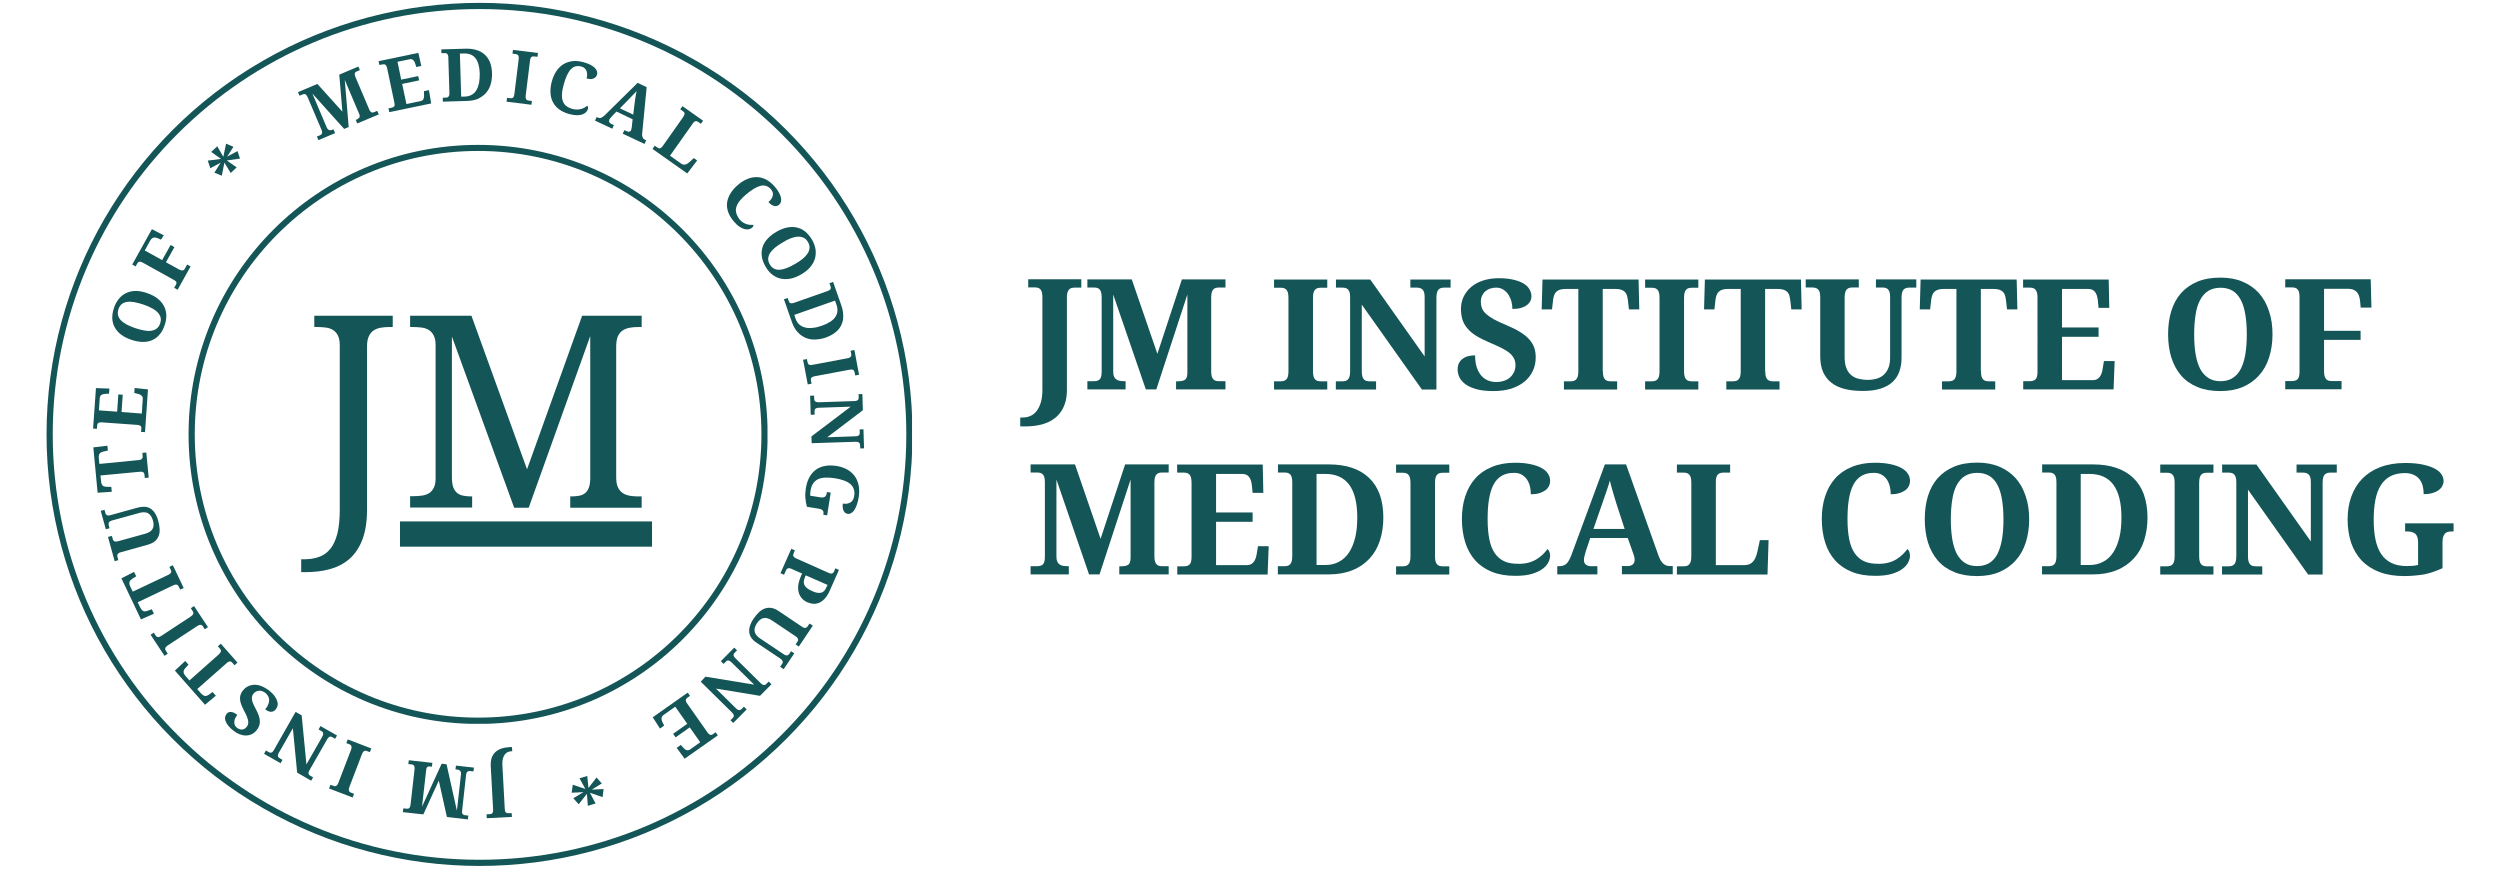 <svg xmlns="http://www.w3.org/2000/svg" xmlns:xlink="http://www.w3.org/1999/xlink" id="Layer_1" x="0px" y="0px" viewBox="0 0 210 73" style="enable-background:new 0 0 210 73;" xml:space="preserve"><style type="text/css">	.st0{fill:#145557;}	.st1{clip-path:url(#SVGID_00000131347597234941560290000007725392885491789962_);}	.st2{clip-path:url(#SVGID_00000085215367566227920930000008524143728779127705_);}	.st3{clip-path:url(#SVGID_00000011712676490825246740000013307330569062739890_);fill:#145557;}	.st4{clip-path:url(#SVGID_00000124130575983184150330000008502171215398447548_);fill:#145557;}	.st5{clip-path:url(#SVGID_00000065035505237292992520000007745605856891583117_);}	.st6{clip-path:url(#SVGID_00000081615446807381211860000017062612334585365148_);}	.st7{clip-path:url(#SVGID_00000057127187316812236380000002801060370582977683_);fill:#145557;}</style><g>	<g>		<path class="st0" d="M90.82,24.16h-0.54c-0.09,0-0.18,0.01-0.26,0.03c-0.08,0.02-0.15,0.06-0.21,0.12s-0.11,0.14-0.14,0.25   c-0.04,0.11-0.05,0.26-0.05,0.44v7.74c0,0.39-0.04,0.74-0.13,1.04c-0.09,0.3-0.21,0.57-0.37,0.8c-0.16,0.23-0.34,0.42-0.56,0.58   c-0.22,0.16-0.45,0.29-0.71,0.38c-0.25,0.1-0.52,0.17-0.81,0.21c-0.28,0.04-0.57,0.07-0.87,0.07H85.7v-0.75h0.23   c0.21,0,0.41-0.04,0.6-0.12c0.2-0.08,0.37-0.21,0.52-0.39c0.15-0.18,0.27-0.42,0.37-0.72c0.09-0.3,0.14-0.66,0.14-1.1v-7.81   c0-0.17-0.02-0.31-0.05-0.41c-0.03-0.1-0.08-0.18-0.14-0.24s-0.13-0.09-0.21-0.11c-0.08-0.02-0.16-0.03-0.25-0.03h-0.54v-0.68   h4.46V24.16z"></path>		<path class="st0" d="M98.79,32.72v-0.69h0.13c0.13,0,0.25-0.01,0.36-0.03c0.1-0.02,0.19-0.05,0.26-0.1   c0.07-0.05,0.12-0.12,0.15-0.22c0.03-0.09,0.05-0.22,0.05-0.38v-6.56l-2.61,7.97h-0.88l-2.74-7.97v6.44   c0,0.19,0.02,0.33,0.07,0.44c0.04,0.11,0.11,0.19,0.19,0.25c0.08,0.06,0.18,0.1,0.3,0.12c0.12,0.02,0.25,0.03,0.4,0.03h0.08v0.69   h-3.21v-0.69h0.54c0.09,0,0.18-0.01,0.26-0.03c0.08-0.02,0.15-0.05,0.21-0.1s0.11-0.13,0.14-0.23c0.03-0.1,0.05-0.24,0.05-0.41   v-6.31c0-0.17-0.02-0.31-0.05-0.41c-0.03-0.1-0.08-0.18-0.14-0.24s-0.13-0.09-0.21-0.11c-0.08-0.02-0.17-0.03-0.26-0.03h-0.54   v-0.68h3.73l2.15,6.25l2.06-6.25h3.66v0.68h-0.54c-0.09,0-0.18,0.01-0.26,0.03c-0.08,0.02-0.15,0.06-0.21,0.12   s-0.11,0.14-0.14,0.25c-0.03,0.11-0.05,0.26-0.05,0.44v6.19c0,0.19,0.02,0.33,0.05,0.44c0.03,0.11,0.08,0.19,0.14,0.25   s0.13,0.1,0.21,0.12c0.08,0.02,0.17,0.03,0.26,0.03h0.54v0.69H98.79z"></path>		<path class="st0" d="M107.02,32.72v-0.69h0.54c0.1,0,0.19-0.01,0.27-0.03c0.08-0.02,0.15-0.06,0.21-0.12s0.11-0.14,0.14-0.25   c0.03-0.11,0.05-0.26,0.05-0.44v-6.18c0-0.19-0.02-0.33-0.05-0.44c-0.03-0.11-0.08-0.19-0.14-0.25s-0.13-0.1-0.21-0.12   s-0.17-0.03-0.27-0.03h-0.54v-0.69h4.47v0.69h-0.54c-0.09,0-0.18,0.01-0.26,0.03c-0.08,0.02-0.15,0.06-0.21,0.12   c-0.06,0.06-0.11,0.14-0.14,0.25c-0.03,0.11-0.05,0.26-0.05,0.44v6.18c0,0.19,0.02,0.33,0.05,0.44c0.03,0.11,0.08,0.19,0.14,0.25   c0.06,0.06,0.13,0.1,0.21,0.12c0.08,0.02,0.17,0.03,0.26,0.03h0.54v0.69H107.02z"></path>		<path class="st0" d="M119.44,32.72l-5.05-7.13v5.6c0,0.19,0.02,0.33,0.05,0.44c0.04,0.11,0.08,0.19,0.14,0.25   c0.06,0.06,0.13,0.1,0.21,0.12c0.08,0.02,0.17,0.03,0.26,0.03h0.54v0.69h-3.38v-0.69h0.54c0.09,0,0.18-0.01,0.26-0.03   c0.08-0.02,0.15-0.06,0.21-0.12s0.11-0.14,0.14-0.25c0.03-0.11,0.05-0.26,0.05-0.44v-6.24c0-0.17-0.02-0.31-0.05-0.41   c-0.04-0.1-0.08-0.18-0.14-0.24c-0.06-0.05-0.13-0.09-0.21-0.11c-0.08-0.02-0.17-0.03-0.25-0.03h-0.54v-0.68h2.88l4.57,6.46v-4.99   c0-0.17-0.02-0.31-0.05-0.41c-0.04-0.1-0.08-0.18-0.15-0.24c-0.06-0.05-0.13-0.09-0.21-0.11c-0.08-0.02-0.16-0.03-0.25-0.03h-0.54   v-0.68h3.38v0.68h-0.54c-0.09,0-0.17,0.01-0.25,0.03c-0.08,0.02-0.15,0.06-0.21,0.12c-0.06,0.06-0.11,0.14-0.14,0.25   c-0.03,0.11-0.05,0.26-0.05,0.44v7.72H119.44z"></path>		<path class="st0" d="M125.47,32.85c-0.58,0-1.07-0.05-1.45-0.16c-0.39-0.11-0.7-0.25-0.93-0.42c-0.23-0.17-0.4-0.37-0.5-0.58   c-0.1-0.22-0.15-0.43-0.15-0.64c0-0.22,0.04-0.41,0.12-0.56c0.08-0.15,0.19-0.28,0.33-0.37c0.14-0.1,0.29-0.17,0.47-0.21   c0.17-0.04,0.36-0.06,0.55-0.06c0,0.37,0.04,0.7,0.13,0.98c0.09,0.28,0.21,0.51,0.37,0.7c0.16,0.19,0.34,0.33,0.56,0.42   s0.45,0.14,0.71,0.14c0.25,0,0.48-0.04,0.68-0.11c0.2-0.07,0.37-0.17,0.51-0.3s0.24-0.28,0.32-0.45c0.07-0.17,0.11-0.35,0.11-0.55   c0-0.22-0.04-0.41-0.13-0.58c-0.09-0.17-0.22-0.33-0.4-0.47c-0.18-0.15-0.41-0.28-0.68-0.42s-0.59-0.27-0.95-0.43   c-0.45-0.19-0.83-0.38-1.14-0.57s-0.56-0.41-0.75-0.64s-0.33-0.47-0.41-0.74c-0.08-0.27-0.12-0.56-0.12-0.87   c0-0.4,0.08-0.75,0.24-1.07s0.38-0.59,0.66-0.82s0.62-0.4,1-0.52c0.39-0.12,0.81-0.18,1.26-0.18c0.48,0,0.89,0.04,1.23,0.12   c0.34,0.08,0.63,0.18,0.86,0.32c0.23,0.14,0.39,0.29,0.5,0.48c0.11,0.18,0.17,0.38,0.17,0.59c0,0.15-0.03,0.29-0.1,0.42   c-0.07,0.13-0.16,0.24-0.3,0.34c-0.13,0.1-0.3,0.17-0.5,0.23s-0.43,0.08-0.7,0.08c0-0.18-0.02-0.38-0.07-0.58   c-0.05-0.21-0.13-0.4-0.24-0.58s-0.25-0.33-0.43-0.45s-0.39-0.18-0.63-0.18c-0.17,0-0.34,0.03-0.49,0.08   c-0.16,0.05-0.29,0.13-0.41,0.23s-0.21,0.23-0.28,0.38c-0.07,0.15-0.1,0.32-0.1,0.52c0,0.18,0.03,0.35,0.09,0.51   c0.06,0.16,0.17,0.32,0.33,0.47s0.38,0.31,0.65,0.46c0.28,0.15,0.63,0.32,1.07,0.5c0.44,0.18,0.82,0.37,1.13,0.56   c0.31,0.19,0.57,0.39,0.77,0.61c0.2,0.22,0.35,0.46,0.44,0.71S129,29.7,129,30.02c0,0.42-0.08,0.8-0.25,1.15   c-0.17,0.35-0.4,0.65-0.71,0.9c-0.31,0.25-0.68,0.44-1.11,0.58C126.5,32.78,126.01,32.85,125.47,32.85z"></path>		<path class="st0" d="M134.64,31.19c0,0.19,0.02,0.33,0.05,0.44c0.03,0.11,0.08,0.19,0.14,0.25c0.06,0.06,0.13,0.1,0.21,0.12   c0.08,0.02,0.17,0.03,0.26,0.03h0.54v0.69h-4.47v-0.69h0.54c0.1,0,0.19-0.01,0.27-0.03c0.08-0.02,0.15-0.06,0.21-0.12   c0.06-0.06,0.1-0.14,0.14-0.25c0.03-0.11,0.05-0.26,0.05-0.44v-6.92h-1.04c-0.19,0-0.36,0.02-0.49,0.06   c-0.13,0.04-0.24,0.1-0.32,0.18c-0.08,0.08-0.14,0.17-0.18,0.29s-0.07,0.24-0.09,0.39l-0.09,0.8h-0.87l0.07-2.51h8.07l0.06,2.51   h-0.87l-0.09-0.8c-0.02-0.14-0.05-0.27-0.08-0.39c-0.04-0.11-0.1-0.21-0.18-0.29c-0.08-0.08-0.19-0.14-0.32-0.18   c-0.13-0.04-0.29-0.06-0.49-0.06h-1.04V31.19z"></path>		<path class="st0" d="M138.19,32.72v-0.69h0.54c0.1,0,0.19-0.01,0.27-0.03c0.08-0.02,0.15-0.06,0.21-0.12   c0.06-0.06,0.11-0.14,0.14-0.25c0.03-0.11,0.05-0.26,0.05-0.44v-6.18c0-0.19-0.02-0.33-0.05-0.44c-0.03-0.11-0.08-0.19-0.14-0.25   c-0.06-0.06-0.13-0.1-0.21-0.12s-0.17-0.03-0.27-0.03h-0.54v-0.69h4.47v0.69h-0.54c-0.09,0-0.18,0.01-0.26,0.03   c-0.08,0.02-0.15,0.06-0.21,0.12c-0.06,0.06-0.11,0.14-0.14,0.25c-0.03,0.11-0.05,0.26-0.05,0.44v6.18c0,0.19,0.02,0.33,0.05,0.44   c0.03,0.11,0.08,0.19,0.14,0.25c0.06,0.06,0.13,0.1,0.21,0.12c0.08,0.02,0.17,0.03,0.26,0.03h0.54v0.69H138.19z"></path>		<path class="st0" d="M148.28,31.19c0,0.19,0.02,0.33,0.05,0.44c0.03,0.11,0.08,0.19,0.14,0.25c0.06,0.06,0.13,0.1,0.21,0.12   c0.08,0.02,0.17,0.03,0.26,0.03h0.54v0.69h-4.47v-0.69h0.54c0.1,0,0.19-0.01,0.27-0.03c0.08-0.02,0.15-0.06,0.21-0.12   c0.06-0.06,0.1-0.14,0.14-0.25c0.03-0.11,0.05-0.26,0.05-0.44v-6.92h-1.04c-0.19,0-0.36,0.02-0.49,0.06   c-0.13,0.04-0.24,0.1-0.32,0.18c-0.08,0.08-0.14,0.17-0.18,0.29s-0.07,0.24-0.09,0.39l-0.09,0.8h-0.87l0.07-2.51h8.07l0.06,2.51   h-0.87l-0.09-0.8c-0.02-0.14-0.05-0.27-0.08-0.39c-0.04-0.11-0.1-0.21-0.18-0.29c-0.08-0.08-0.19-0.14-0.32-0.18   c-0.13-0.04-0.29-0.06-0.49-0.06h-1.04V31.19z"></path>		<path class="st0" d="M160.94,24.16h-0.56c-0.09,0-0.17,0.01-0.25,0.03c-0.08,0.02-0.15,0.06-0.21,0.12   c-0.06,0.06-0.11,0.14-0.14,0.25c-0.03,0.11-0.05,0.26-0.05,0.44v5.05c0,0.43-0.06,0.82-0.19,1.17c-0.12,0.35-0.32,0.64-0.58,0.88   c-0.26,0.24-0.6,0.42-1.01,0.55s-0.9,0.19-1.46,0.19c-0.57,0-1.07-0.05-1.51-0.16c-0.44-0.11-0.82-0.28-1.13-0.52   c-0.31-0.24-0.54-0.54-0.71-0.91s-0.24-0.83-0.24-1.36v-4.95c0-0.17-0.02-0.31-0.05-0.41c-0.04-0.1-0.08-0.18-0.15-0.24   c-0.06-0.05-0.13-0.09-0.21-0.11c-0.08-0.02-0.16-0.03-0.25-0.03h-0.56v-0.68h4.46v0.68h-0.54c-0.09,0-0.17,0.01-0.25,0.03   c-0.08,0.02-0.15,0.06-0.21,0.12c-0.06,0.06-0.11,0.14-0.14,0.25c-0.03,0.11-0.05,0.26-0.05,0.44v5c0,0.36,0.04,0.67,0.14,0.91   c0.09,0.25,0.22,0.44,0.39,0.59c0.17,0.15,0.37,0.26,0.61,0.32s0.5,0.1,0.8,0.1c0.29,0,0.54-0.04,0.78-0.11   c0.23-0.07,0.43-0.19,0.59-0.34c0.16-0.16,0.29-0.35,0.38-0.59c0.09-0.24,0.13-0.52,0.13-0.85v-5.08c0-0.17-0.02-0.31-0.05-0.41   c-0.03-0.1-0.08-0.18-0.14-0.24c-0.06-0.05-0.13-0.09-0.21-0.11c-0.08-0.02-0.16-0.03-0.25-0.03h-0.54v-0.68h3.39V24.16z"></path>		<path class="st0" d="M166.4,31.19c0,0.19,0.02,0.33,0.05,0.44c0.03,0.11,0.08,0.19,0.14,0.25c0.06,0.06,0.13,0.1,0.21,0.12   c0.08,0.02,0.17,0.03,0.26,0.03h0.54v0.69h-4.47v-0.69h0.54c0.1,0,0.19-0.01,0.27-0.03c0.08-0.02,0.15-0.06,0.21-0.12   c0.06-0.06,0.1-0.14,0.14-0.25c0.03-0.11,0.05-0.26,0.05-0.44v-6.92h-1.04c-0.19,0-0.36,0.02-0.49,0.06   c-0.13,0.04-0.24,0.1-0.32,0.18c-0.08,0.08-0.14,0.17-0.18,0.29s-0.07,0.24-0.09,0.39l-0.09,0.8h-0.87l0.07-2.51h8.07l0.06,2.51   h-0.87l-0.09-0.8c-0.02-0.14-0.05-0.27-0.08-0.39c-0.04-0.11-0.1-0.21-0.18-0.29c-0.08-0.08-0.19-0.14-0.32-0.18   c-0.13-0.04-0.29-0.06-0.49-0.06h-1.04V31.19z"></path>		<path class="st0" d="M173.22,31.93h2.59c0.13,0,0.24-0.02,0.33-0.07s0.17-0.12,0.24-0.21s0.12-0.19,0.16-0.31s0.07-0.25,0.09-0.4   l0.1-0.61h0.9l-0.09,2.38h-7.59v-0.69h0.54c0.09,0,0.18-0.01,0.26-0.03c0.08-0.02,0.15-0.05,0.21-0.1s0.11-0.13,0.14-0.23   c0.03-0.1,0.05-0.24,0.05-0.41V25c0-0.19-0.02-0.33-0.05-0.44c-0.03-0.11-0.08-0.19-0.14-0.25c-0.06-0.06-0.13-0.1-0.21-0.12   c-0.08-0.02-0.17-0.03-0.27-0.03h-0.54v-0.68h7.19l0.05,2.38h-0.9l-0.06-0.61c-0.03-0.32-0.11-0.56-0.24-0.73   c-0.13-0.17-0.32-0.25-0.59-0.25h-2.18v3.24h3.07v0.78h-3.07V31.93z"></path>		<path class="st0" d="M190.89,28.09c0,0.71-0.1,1.36-0.29,1.95c-0.19,0.59-0.47,1.09-0.85,1.5c-0.37,0.42-0.83,0.74-1.37,0.97   c-0.54,0.23-1.16,0.34-1.87,0.34c-0.74,0-1.38-0.11-1.93-0.34c-0.55-0.23-1.01-0.55-1.37-0.97c-0.36-0.42-0.63-0.92-0.82-1.51   c-0.18-0.59-0.27-1.24-0.27-1.96c0-0.72,0.09-1.37,0.27-1.95c0.18-0.58,0.45-1.08,0.82-1.5c0.37-0.41,0.82-0.73,1.37-0.96   s1.2-0.34,1.94-0.34c0.7,0,1.32,0.11,1.86,0.34c0.54,0.23,1,0.55,1.37,0.96c0.37,0.42,0.65,0.91,0.84,1.5   C190.8,26.72,190.89,27.37,190.89,28.09z M184.31,28.09c0,0.62,0.04,1.17,0.12,1.66c0.08,0.48,0.21,0.89,0.38,1.23   c0.18,0.33,0.41,0.59,0.69,0.77c0.28,0.18,0.62,0.27,1.02,0.27c0.41,0,0.75-0.09,1.03-0.27c0.28-0.18,0.51-0.43,0.68-0.77   s0.3-0.75,0.38-1.23c0.08-0.48,0.12-1.04,0.12-1.66c0-0.62-0.04-1.17-0.12-1.66c-0.08-0.48-0.2-0.89-0.38-1.23   s-0.4-0.59-0.68-0.77c-0.28-0.17-0.62-0.26-1.02-0.26c-0.4,0-0.75,0.09-1.03,0.26c-0.28,0.18-0.51,0.43-0.69,0.77   c-0.18,0.33-0.31,0.75-0.38,1.23C184.35,26.92,184.31,27.47,184.31,28.09z"></path>		<path class="st0" d="M198.3,25.86l-0.06-0.63c-0.04-0.34-0.15-0.59-0.31-0.74c-0.17-0.15-0.38-0.23-0.65-0.23h-2.06v3.53h3.07   v0.76h-3.07v2.62c0,0.19,0.02,0.33,0.05,0.44c0.04,0.11,0.08,0.19,0.14,0.25c0.06,0.06,0.13,0.1,0.21,0.12   c0.08,0.02,0.17,0.03,0.27,0.03h0.8v0.69h-4.73v-0.69h0.54c0.09,0,0.18-0.01,0.26-0.03c0.08-0.02,0.15-0.05,0.21-0.1   s0.11-0.13,0.14-0.23c0.03-0.1,0.05-0.24,0.05-0.41v-6.31c0-0.17-0.02-0.31-0.05-0.41c-0.03-0.1-0.08-0.18-0.14-0.24   s-0.13-0.09-0.21-0.11c-0.08-0.02-0.17-0.03-0.26-0.03h-0.54v-0.68h7.18l0.06,2.38H198.3z"></path>		<path class="st0" d="M94.02,48.26v-0.69h0.13c0.13,0,0.25-0.01,0.36-0.03c0.1-0.02,0.19-0.05,0.26-0.1s0.12-0.12,0.15-0.22   c0.03-0.1,0.05-0.22,0.05-0.38v-6.56l-2.61,7.97h-0.88l-2.74-7.97v6.44c0,0.19,0.02,0.33,0.07,0.44c0.04,0.11,0.11,0.19,0.19,0.25   c0.08,0.06,0.18,0.1,0.3,0.12c0.12,0.02,0.25,0.03,0.4,0.03h0.08v0.69h-3.21v-0.69h0.54c0.09,0,0.18-0.01,0.26-0.03   c0.08-0.02,0.15-0.05,0.21-0.1s0.11-0.13,0.14-0.23s0.05-0.24,0.05-0.41v-6.31c0-0.17-0.02-0.31-0.05-0.41s-0.08-0.18-0.14-0.24   s-0.13-0.09-0.21-0.11c-0.08-0.02-0.17-0.03-0.26-0.03h-0.54v-0.68h3.73l2.15,6.25l2.06-6.25h3.66v0.68h-0.54   c-0.09,0-0.18,0.01-0.26,0.03c-0.08,0.02-0.15,0.06-0.21,0.12c-0.06,0.06-0.11,0.14-0.14,0.25c-0.03,0.11-0.05,0.26-0.05,0.44   v6.19c0,0.19,0.02,0.33,0.05,0.44c0.03,0.11,0.08,0.19,0.14,0.25c0.06,0.06,0.13,0.1,0.21,0.12c0.08,0.02,0.17,0.03,0.26,0.03   h0.54v0.69H94.02z"></path>		<path class="st0" d="M102.15,47.47h2.59c0.13,0,0.24-0.02,0.34-0.07c0.09-0.05,0.17-0.12,0.24-0.21c0.07-0.09,0.12-0.19,0.16-0.31   s0.07-0.25,0.09-0.39l0.1-0.61h0.9l-0.09,2.38h-7.59v-0.69h0.54c0.09,0,0.18-0.01,0.26-0.03c0.08-0.02,0.15-0.05,0.21-0.1   s0.11-0.13,0.14-0.23s0.05-0.24,0.05-0.41v-6.26c0-0.19-0.02-0.33-0.05-0.44c-0.03-0.11-0.08-0.19-0.14-0.25   c-0.06-0.06-0.13-0.1-0.21-0.12c-0.08-0.02-0.17-0.03-0.27-0.03h-0.54v-0.68h7.19l0.05,2.38h-0.9l-0.06-0.61   c-0.03-0.32-0.11-0.56-0.24-0.73c-0.13-0.17-0.32-0.25-0.59-0.25h-2.18v3.24h3.07v0.78h-3.07V47.47z"></path>		<path class="st0" d="M116.2,43.47c0,0.71-0.1,1.36-0.29,1.94c-0.19,0.59-0.48,1.09-0.87,1.51c-0.39,0.42-0.86,0.75-1.44,0.98   c-0.57,0.23-1.23,0.35-1.99,0.35h-4.27v-0.69h0.54c0.1,0,0.19-0.01,0.27-0.03c0.08-0.02,0.15-0.06,0.21-0.12   c0.06-0.06,0.11-0.14,0.14-0.25c0.03-0.11,0.05-0.26,0.05-0.44v-6.24c0-0.17-0.02-0.31-0.05-0.41c-0.03-0.1-0.08-0.18-0.14-0.24   c-0.06-0.05-0.13-0.09-0.21-0.11c-0.08-0.02-0.17-0.03-0.26-0.03h-0.54v-0.68h4.27c0.72,0,1.36,0.09,1.93,0.28   c0.57,0.19,1.05,0.47,1.44,0.84c0.39,0.37,0.7,0.84,0.9,1.39C116.1,42.09,116.2,42.74,116.2,43.47z M114.01,43.47   c0-1.24-0.23-2.15-0.68-2.76c-0.45-0.6-1.12-0.9-2-0.9h-0.74v7.65h0.73c0.44,0,0.83-0.09,1.17-0.28c0.34-0.18,0.62-0.45,0.84-0.79   s0.39-0.76,0.51-1.25S114.01,44.09,114.01,43.47z"></path>		<path class="st0" d="M117.27,48.26v-0.69h0.54c0.1,0,0.19-0.01,0.27-0.03c0.08-0.02,0.15-0.06,0.21-0.12   c0.06-0.06,0.11-0.14,0.14-0.25c0.03-0.11,0.05-0.26,0.05-0.44v-6.18c0-0.19-0.02-0.33-0.05-0.44c-0.03-0.11-0.08-0.19-0.14-0.25   c-0.06-0.06-0.13-0.1-0.21-0.12c-0.08-0.02-0.17-0.03-0.27-0.03h-0.54v-0.69h4.47v0.69h-0.54c-0.09,0-0.18,0.01-0.26,0.03   c-0.08,0.02-0.15,0.06-0.21,0.12c-0.06,0.06-0.11,0.14-0.14,0.25c-0.03,0.11-0.05,0.26-0.05,0.44v6.18c0,0.19,0.02,0.33,0.05,0.44   c0.03,0.11,0.08,0.19,0.14,0.25c0.06,0.06,0.13,0.1,0.21,0.12c0.08,0.02,0.17,0.03,0.26,0.03h0.54v0.69H117.27z"></path>		<path class="st0" d="M127.6,47.36c0.32,0,0.6-0.04,0.84-0.11c0.25-0.07,0.47-0.17,0.66-0.29c0.19-0.12,0.36-0.25,0.51-0.4   s0.27-0.29,0.38-0.44c0.07,0.05,0.12,0.13,0.16,0.23c0.04,0.11,0.06,0.21,0.06,0.32c0,0.18-0.05,0.37-0.15,0.57   c-0.1,0.2-0.26,0.38-0.49,0.55s-0.53,0.31-0.9,0.42s-0.84,0.16-1.39,0.16c-0.75,0-1.41-0.11-1.97-0.34s-1.03-0.55-1.4-0.97   c-0.37-0.42-0.65-0.92-0.83-1.5s-0.28-1.24-0.28-1.95c0-0.7,0.09-1.34,0.28-1.92c0.19-0.58,0.47-1.08,0.84-1.5   c0.37-0.42,0.84-0.74,1.4-0.97c0.56-0.23,1.2-0.35,1.94-0.35c0.5,0,0.93,0.04,1.3,0.12c0.37,0.08,0.68,0.18,0.92,0.32   c0.25,0.13,0.43,0.29,0.55,0.48c0.12,0.18,0.18,0.38,0.18,0.59c0,0.16-0.03,0.31-0.1,0.45c-0.07,0.14-0.17,0.26-0.31,0.36   c-0.14,0.1-0.31,0.18-0.51,0.24s-0.43,0.09-0.7,0.09c0-0.22-0.02-0.43-0.07-0.64c-0.05-0.21-0.13-0.41-0.24-0.58   s-0.26-0.31-0.44-0.42s-0.41-0.16-0.68-0.16c-0.41,0-0.75,0.09-1.04,0.26c-0.28,0.17-0.51,0.43-0.68,0.76s-0.29,0.74-0.37,1.23   c-0.08,0.49-0.11,1.04-0.11,1.67s0.05,1.17,0.14,1.64c0.09,0.47,0.24,0.86,0.45,1.17c0.21,0.31,0.47,0.54,0.81,0.7   S127.12,47.36,127.6,47.36z"></path>		<path class="st0" d="M133.57,45.22l-0.37,1.11c-0.03,0.1-0.07,0.23-0.1,0.37c-0.04,0.14-0.05,0.26-0.05,0.37   c0,0.08,0.02,0.16,0.05,0.22c0.03,0.06,0.08,0.11,0.13,0.15s0.12,0.07,0.19,0.09s0.14,0.03,0.22,0.03h0.54v0.69h-3.37v-0.69h0.16   c0.11,0,0.22-0.01,0.31-0.04c0.09-0.03,0.18-0.07,0.27-0.14s0.16-0.17,0.23-0.29c0.07-0.12,0.15-0.28,0.22-0.47l2.81-7.61h1.78   l2.71,7.62c0.06,0.18,0.13,0.33,0.2,0.45c0.07,0.12,0.15,0.21,0.23,0.28c0.08,0.07,0.17,0.12,0.26,0.15s0.19,0.04,0.29,0.04h0.23   v0.69h-4.27v-0.69h0.51c0.06,0,0.13-0.01,0.2-0.03c0.07-0.02,0.13-0.05,0.18-0.09s0.1-0.09,0.13-0.16s0.05-0.14,0.05-0.23   c0-0.11-0.01-0.21-0.04-0.3c-0.03-0.1-0.05-0.18-0.08-0.25l-0.46-1.3H133.57z M135.78,42.31c-0.05-0.15-0.09-0.3-0.14-0.46   s-0.1-0.33-0.15-0.5c-0.05-0.17-0.09-0.34-0.14-0.5c-0.04-0.17-0.08-0.33-0.12-0.48c-0.04,0.13-0.08,0.27-0.13,0.43   c-0.05,0.16-0.1,0.32-0.16,0.48c-0.06,0.16-0.11,0.33-0.17,0.49c-0.06,0.17-0.11,0.32-0.16,0.47l-0.76,2.19h2.62L135.78,42.31z"></path>		<path class="st0" d="M140.86,48.26v-0.69h0.54c0.1,0,0.19-0.01,0.27-0.03c0.08-0.02,0.15-0.06,0.21-0.12   c0.06-0.06,0.11-0.14,0.14-0.25c0.03-0.11,0.05-0.26,0.05-0.44v-6.19c0-0.19-0.02-0.33-0.05-0.44c-0.03-0.11-0.08-0.19-0.14-0.25   c-0.06-0.06-0.13-0.1-0.21-0.12c-0.08-0.02-0.17-0.03-0.27-0.03h-0.54v-0.68h4.47v0.68h-0.54c-0.09,0-0.17,0.01-0.26,0.03   c-0.08,0.02-0.15,0.06-0.21,0.11c-0.06,0.05-0.11,0.13-0.14,0.24c-0.04,0.1-0.05,0.24-0.05,0.41v6.98h2.41   c0.3,0,0.54-0.1,0.71-0.29c0.17-0.19,0.29-0.47,0.37-0.84l0.21-0.97h0.73l-0.09,2.89H140.86z"></path>		<path class="st0" d="M157.83,47.36c0.32,0,0.6-0.04,0.84-0.11c0.25-0.07,0.47-0.17,0.66-0.29c0.19-0.12,0.36-0.25,0.51-0.4   s0.27-0.29,0.38-0.44c0.07,0.05,0.12,0.13,0.16,0.23c0.04,0.11,0.06,0.21,0.06,0.32c0,0.18-0.05,0.37-0.15,0.57   c-0.1,0.2-0.26,0.38-0.49,0.55s-0.53,0.31-0.9,0.42s-0.84,0.16-1.39,0.16c-0.75,0-1.41-0.11-1.97-0.34s-1.03-0.55-1.4-0.97   c-0.37-0.42-0.65-0.92-0.83-1.5s-0.28-1.24-0.28-1.95c0-0.7,0.09-1.34,0.28-1.92c0.19-0.58,0.47-1.08,0.84-1.5   c0.37-0.42,0.84-0.74,1.4-0.97c0.56-0.23,1.2-0.35,1.94-0.35c0.5,0,0.93,0.04,1.3,0.12c0.37,0.08,0.68,0.18,0.92,0.32   c0.25,0.13,0.43,0.29,0.55,0.48c0.12,0.18,0.18,0.38,0.18,0.59c0,0.16-0.03,0.31-0.1,0.45c-0.07,0.14-0.17,0.26-0.31,0.36   c-0.14,0.1-0.31,0.18-0.51,0.24s-0.43,0.09-0.7,0.09c0-0.22-0.02-0.43-0.07-0.64c-0.05-0.21-0.13-0.41-0.24-0.58   s-0.26-0.31-0.44-0.42s-0.41-0.16-0.68-0.16c-0.41,0-0.75,0.09-1.04,0.26c-0.28,0.17-0.51,0.43-0.68,0.76s-0.29,0.74-0.37,1.23   c-0.08,0.49-0.11,1.04-0.11,1.67s0.05,1.17,0.14,1.64c0.09,0.47,0.24,0.86,0.45,1.17c0.21,0.31,0.47,0.54,0.81,0.7   S157.35,47.36,157.83,47.36z"></path>		<path class="st0" d="M170.45,43.63c0,0.71-0.1,1.36-0.29,1.95c-0.19,0.59-0.47,1.09-0.85,1.5c-0.37,0.42-0.83,0.74-1.37,0.97   c-0.54,0.23-1.16,0.34-1.87,0.34c-0.74,0-1.38-0.11-1.93-0.34c-0.55-0.23-1.01-0.55-1.37-0.97c-0.36-0.42-0.63-0.92-0.82-1.51   c-0.18-0.59-0.27-1.24-0.27-1.96s0.09-1.37,0.27-1.95c0.18-0.58,0.45-1.08,0.82-1.5c0.37-0.41,0.82-0.73,1.37-0.96   s1.2-0.34,1.94-0.34c0.7,0,1.32,0.11,1.86,0.34c0.54,0.23,1,0.55,1.37,0.96c0.37,0.42,0.65,0.91,0.84,1.5   C170.36,42.25,170.45,42.91,170.45,43.63z M163.87,43.63c0,0.62,0.04,1.17,0.12,1.66c0.08,0.48,0.21,0.89,0.38,1.23   c0.18,0.33,0.41,0.59,0.69,0.77c0.28,0.18,0.62,0.26,1.02,0.26c0.41,0,0.75-0.09,1.03-0.26c0.28-0.18,0.51-0.43,0.68-0.77   s0.3-0.75,0.38-1.23c0.08-0.48,0.12-1.04,0.12-1.66c0-0.62-0.04-1.17-0.12-1.66c-0.08-0.49-0.2-0.89-0.38-1.23   c-0.17-0.33-0.4-0.59-0.68-0.76c-0.28-0.17-0.62-0.26-1.02-0.26c-0.4,0-0.75,0.09-1.03,0.26s-0.51,0.43-0.69,0.76   c-0.18,0.34-0.31,0.75-0.38,1.23C163.91,42.46,163.87,43.01,163.87,43.63z"></path>		<path class="st0" d="M180.39,43.47c0,0.71-0.1,1.36-0.29,1.94c-0.19,0.59-0.48,1.09-0.87,1.51c-0.39,0.42-0.86,0.75-1.44,0.98   c-0.57,0.23-1.23,0.35-1.99,0.35h-4.27v-0.69h0.54c0.1,0,0.19-0.01,0.27-0.03c0.08-0.02,0.15-0.06,0.21-0.12   c0.06-0.06,0.11-0.14,0.14-0.25c0.03-0.11,0.05-0.26,0.05-0.44v-6.24c0-0.17-0.02-0.31-0.05-0.41c-0.03-0.1-0.08-0.18-0.14-0.24   s-0.13-0.09-0.21-0.11c-0.08-0.02-0.17-0.03-0.26-0.03h-0.54v-0.68h4.27c0.72,0,1.36,0.09,1.93,0.28   c0.57,0.19,1.05,0.47,1.44,0.84c0.39,0.37,0.7,0.84,0.9,1.39C180.28,42.09,180.39,42.74,180.39,43.47z M178.2,43.47   c0-1.24-0.23-2.15-0.68-2.76c-0.45-0.6-1.12-0.9-2-0.9h-0.74v7.65h0.73c0.44,0,0.83-0.09,1.17-0.28c0.34-0.18,0.62-0.45,0.84-0.79   s0.39-0.76,0.51-1.25S178.2,44.09,178.2,43.47z"></path>		<path class="st0" d="M181.46,48.26v-0.69h0.54c0.1,0,0.19-0.01,0.27-0.03c0.08-0.02,0.15-0.06,0.21-0.12   c0.06-0.06,0.11-0.14,0.14-0.25c0.03-0.11,0.05-0.26,0.05-0.44v-6.18c0-0.19-0.02-0.33-0.05-0.44c-0.03-0.11-0.08-0.19-0.14-0.25   c-0.06-0.06-0.13-0.1-0.21-0.12c-0.08-0.02-0.17-0.03-0.27-0.03h-0.54v-0.69h4.47v0.69h-0.54c-0.09,0-0.18,0.01-0.26,0.03   c-0.08,0.02-0.15,0.06-0.21,0.12c-0.06,0.06-0.11,0.14-0.14,0.25c-0.03,0.11-0.05,0.26-0.05,0.44v6.18c0,0.19,0.02,0.33,0.05,0.44   c0.03,0.11,0.08,0.19,0.14,0.25c0.06,0.06,0.13,0.1,0.21,0.12c0.08,0.02,0.17,0.03,0.26,0.03h0.54v0.69H181.46z"></path>		<path class="st0" d="M193.88,48.26l-5.05-7.13v5.6c0,0.19,0.02,0.33,0.05,0.44c0.04,0.11,0.08,0.19,0.14,0.25   c0.06,0.06,0.13,0.1,0.21,0.12c0.08,0.02,0.17,0.03,0.26,0.03h0.54v0.69h-3.38v-0.69h0.54c0.09,0,0.18-0.01,0.26-0.03   c0.08-0.02,0.15-0.06,0.21-0.12c0.06-0.06,0.11-0.14,0.14-0.25c0.03-0.11,0.05-0.26,0.05-0.44v-6.24c0-0.17-0.02-0.31-0.05-0.41   c-0.04-0.1-0.08-0.18-0.14-0.24c-0.06-0.05-0.13-0.09-0.21-0.11c-0.08-0.02-0.17-0.03-0.25-0.03h-0.54v-0.68h2.88l4.57,6.46v-4.99   c0-0.17-0.02-0.31-0.05-0.41s-0.08-0.18-0.15-0.24c-0.06-0.05-0.13-0.09-0.21-0.11c-0.08-0.02-0.16-0.03-0.25-0.03h-0.54v-0.68   h3.38v0.68h-0.54c-0.09,0-0.17,0.01-0.25,0.03c-0.08,0.02-0.15,0.06-0.21,0.12c-0.06,0.06-0.11,0.14-0.14,0.25   c-0.03,0.11-0.05,0.26-0.05,0.44v7.72H193.88z"></path>		<path class="st0" d="M201.97,48.39c-0.8,0-1.5-0.11-2.1-0.34s-1.09-0.55-1.49-0.97c-0.4-0.42-0.69-0.92-0.89-1.5   c-0.19-0.59-0.29-1.24-0.29-1.95c0-0.7,0.1-1.34,0.31-1.92c0.21-0.58,0.51-1.08,0.92-1.5c0.41-0.42,0.91-0.74,1.51-0.97   c0.6-0.23,1.3-0.35,2.09-0.35c0.54,0,1.01,0.04,1.41,0.12s0.74,0.18,1.01,0.32c0.27,0.13,0.48,0.29,0.61,0.48s0.2,0.38,0.2,0.59   c0,0.15-0.04,0.29-0.11,0.43s-0.18,0.25-0.32,0.35c-0.14,0.1-0.32,0.18-0.52,0.24c-0.21,0.06-0.45,0.09-0.72,0.09   c0-0.26-0.03-0.5-0.09-0.72c-0.06-0.22-0.16-0.41-0.29-0.56c-0.13-0.16-0.3-0.28-0.5-0.36c-0.2-0.09-0.44-0.13-0.71-0.13   c-0.47,0-0.87,0.09-1.2,0.26s-0.6,0.43-0.81,0.76c-0.21,0.33-0.36,0.74-0.46,1.23c-0.09,0.49-0.14,1.04-0.14,1.67   s0.05,1.18,0.15,1.66c0.1,0.48,0.26,0.89,0.48,1.22c0.22,0.33,0.51,0.58,0.86,0.75c0.35,0.17,0.78,0.26,1.29,0.26   c0.16,0,0.32-0.01,0.48-0.02s0.32-0.04,0.47-0.07v-1.9c0-0.34-0.08-0.58-0.23-0.72c-0.16-0.13-0.38-0.2-0.69-0.2h-0.17v-0.68h4.07   v0.68h-0.17c-0.13,0-0.24,0.02-0.34,0.05c-0.1,0.03-0.18,0.08-0.24,0.16s-0.11,0.18-0.14,0.3c-0.03,0.12-0.04,0.28-0.04,0.46v2.12   c-0.51,0.23-1.02,0.41-1.53,0.52C203.11,48.33,202.56,48.39,201.97,48.39z"></path>	</g>	<g>		<g>			<defs>				<rect id="SVGID_1_" x="15.83" y="12.16" width="48.64" height="48.64"></rect>			</defs>			<clipPath id="SVGID_00000049218075308981027010000007165825272790763945_">				<use xlink:href="#SVGID_1_" style="overflow:visible;"></use>			</clipPath>			<g style="clip-path:url(#SVGID_00000049218075308981027010000007165825272790763945_);">				<defs>					<rect id="SVGID_00000103977457014249997020000005880641942933357440_" x="15.83" y="12.16" width="48.64" height="48.64"></rect>				</defs>				<clipPath id="SVGID_00000012435718105871330280000008976576920062127529_">					<use xlink:href="#SVGID_00000103977457014249997020000005880641942933357440_" style="overflow:visible;"></use>				</clipPath>				<g style="clip-path:url(#SVGID_00000012435718105871330280000008976576920062127529_);">					<defs>						<circle id="SVGID_00000045603878267052143640000015448755112689472135_" cx="40.16" cy="36.49" r="24.32"></circle>					</defs>					<clipPath id="SVGID_00000120552029970767128190000011313263299827508622_">						<use xlink:href="#SVGID_00000045603878267052143640000015448755112689472135_" style="overflow:visible;"></use>					</clipPath>					<path style="clip-path:url(#SVGID_00000120552029970767128190000011313263299827508622_);fill:#145557;" d="M40.16,12.16v-0.52      c-13.72,0-24.84,11.12-24.84,24.84c0,13.72,11.12,24.84,24.84,24.84C53.88,61.33,65,50.21,65,36.49      c0-13.72-11.12-24.84-24.84-24.84V12.16v0.52c6.57,0,12.52,2.66,16.83,6.97c4.31,4.31,6.97,10.26,6.97,16.83      c0,6.57-2.66,12.52-6.97,16.83c-4.31,4.31-10.26,6.97-16.83,6.97c-6.57,0-12.52-2.66-16.83-6.97      c-4.31-4.31-6.97-10.26-6.97-16.83c0-6.57,2.66-12.52,6.97-16.83c4.31-4.31,10.26-6.97,16.83-6.97V12.16z"></path>				</g>			</g>		</g>		<g>			<defs>				<rect id="SVGID_00000055702671979821560420000005000809481483690420_" x="6.52" y="2.72" width="67.35" height="67.41"></rect>			</defs>			<clipPath id="SVGID_00000011752750669884762390000010251312521082928279_">				<use xlink:href="#SVGID_00000055702671979821560420000005000809481483690420_" style="overflow:visible;"></use>			</clipPath>			<path style="clip-path:url(#SVGID_00000011752750669884762390000010251312521082928279_);fill:#145557;" d="M40.89,68.73    L43,68.62l-0.02-0.32l-0.26,0.01c-0.04,0-0.08,0-0.12-0.01c-0.04-0.01-0.07-0.02-0.1-0.05c-0.03-0.02-0.05-0.06-0.07-0.11    c-0.02-0.05-0.03-0.11-0.03-0.19l-0.2-3.7c-0.01-0.21,0-0.38,0.04-0.52c0.04-0.14,0.09-0.26,0.16-0.35    c0.07-0.09,0.15-0.16,0.24-0.2c0.09-0.04,0.19-0.07,0.28-0.07l0.11-0.01L43,62.75l-0.22,0.01c-0.14,0.01-0.28,0.03-0.41,0.05    c-0.13,0.03-0.26,0.07-0.38,0.12c-0.12,0.05-0.23,0.12-0.33,0.2c-0.1,0.08-0.18,0.18-0.25,0.29c-0.07,0.11-0.12,0.24-0.15,0.39    c-0.03,0.15-0.05,0.31-0.04,0.5l0.2,3.67c0,0.09,0,0.16-0.01,0.21c-0.01,0.05-0.03,0.09-0.06,0.12c-0.03,0.03-0.06,0.05-0.1,0.06    c-0.04,0.01-0.08,0.02-0.12,0.02l-0.26,0.01L40.89,68.73z"></path>			<path style="clip-path:url(#SVGID_00000011752750669884762390000010251312521082928279_);fill:#145557;" d="M34.34,63.86    l-0.04,0.32l0.26,0.03c0.04,0,0.08,0.01,0.12,0.03c0.04,0.01,0.07,0.04,0.09,0.07c0.02,0.03,0.04,0.07,0.05,0.13    c0.01,0.05,0.01,0.12,0,0.21l-0.33,2.92c-0.01,0.09-0.03,0.16-0.05,0.21c-0.02,0.05-0.05,0.09-0.08,0.11    c-0.03,0.02-0.07,0.04-0.1,0.04c-0.04,0-0.08,0-0.12,0l-0.26-0.03l-0.04,0.32l1.72,0.19l1.3-2.84l0.68,3.06l1.76,0.2l0.04-0.32    l-0.26-0.03c-0.04,0-0.08-0.01-0.12-0.03c-0.04-0.01-0.07-0.03-0.09-0.06c-0.03-0.03-0.04-0.07-0.05-0.12    c-0.01-0.05-0.01-0.12,0-0.2l0.33-2.97c0.01-0.08,0.02-0.14,0.05-0.19c0.02-0.05,0.05-0.08,0.08-0.1    c0.03-0.02,0.07-0.03,0.11-0.04c0.04,0,0.08,0,0.12,0l0.26,0.03l0.04-0.32l-1.51-0.17l-0.04,0.32l0.04,0    c0.07,0.01,0.13,0.02,0.19,0.03c0.05,0.02,0.1,0.04,0.14,0.07c0.04,0.03,0.06,0.08,0.08,0.13c0.02,0.05,0.02,0.12,0.01,0.21    l-0.34,3.03l-0.87-3.9l-0.41-0.05l-1.65,3.61l0.35-3.09c0.01-0.07,0.02-0.13,0.04-0.17c0.02-0.04,0.05-0.07,0.08-0.09    c0.03-0.02,0.08-0.03,0.13-0.03c0.05,0,0.11,0,0.17,0.01l0.06,0.01l0.04-0.32L34.34,63.86z"></path>			<path style="clip-path:url(#SVGID_00000011752750669884762390000010251312521082928279_);fill:#145557;" d="M29.21,62.11    l-0.12,0.31l0.24,0.09c0.04,0.02,0.08,0.03,0.11,0.06c0.03,0.02,0.06,0.05,0.07,0.09c0.02,0.04,0.02,0.08,0.02,0.14    c0,0.05-0.02,0.12-0.05,0.2l-1.05,2.74c-0.03,0.08-0.06,0.14-0.1,0.19c-0.03,0.04-0.07,0.07-0.1,0.09    c-0.04,0.02-0.07,0.02-0.11,0.02c-0.04-0.01-0.08-0.02-0.12-0.03l-0.24-0.09l-0.12,0.31l1.98,0.76l0.12-0.31l-0.24-0.09    c-0.04-0.02-0.08-0.04-0.11-0.06c-0.03-0.02-0.06-0.05-0.07-0.09c-0.02-0.04-0.02-0.08-0.02-0.14c0-0.05,0.02-0.12,0.05-0.2    l1.05-2.74c0.03-0.08,0.06-0.14,0.1-0.19c0.03-0.04,0.07-0.07,0.1-0.09c0.04-0.02,0.07-0.02,0.11-0.02    c0.04,0.01,0.08,0.02,0.12,0.03l0.24,0.09l0.12-0.31L29.21,62.11z"></path>			<path style="clip-path:url(#SVGID_00000011752750669884762390000010251312521082928279_);fill:#145557;" d="M24.83,59.8    l-1.81,3.18c-0.04,0.08-0.09,0.13-0.12,0.17c-0.04,0.04-0.08,0.06-0.12,0.07c-0.04,0.01-0.08,0.01-0.11,0    c-0.04-0.01-0.07-0.03-0.11-0.05l-0.22-0.13l-0.16,0.28l1.39,0.79l0.16-0.28l-0.22-0.13c-0.04-0.02-0.07-0.04-0.1-0.07    c-0.03-0.03-0.05-0.06-0.06-0.1c-0.01-0.04-0.01-0.08,0-0.13c0.01-0.05,0.03-0.11,0.08-0.18l1.17-2.05l0.36,3.73l1.18,0.68    l0.16-0.28l-0.22-0.13c-0.04-0.02-0.07-0.04-0.1-0.07c-0.03-0.03-0.05-0.06-0.06-0.1c-0.01-0.04-0.01-0.08,0-0.13    c0.01-0.05,0.03-0.11,0.08-0.18l1.47-2.57c0.04-0.08,0.09-0.13,0.12-0.17c0.04-0.04,0.08-0.06,0.12-0.07    c0.04-0.01,0.08-0.01,0.11,0c0.04,0.01,0.08,0.03,0.11,0.05l0.22,0.13l0.16-0.28l-1.39-0.79l-0.16,0.28l0.22,0.13    c0.04,0.02,0.07,0.04,0.1,0.07c0.03,0.03,0.05,0.06,0.06,0.1c0.01,0.04,0.01,0.08,0,0.14c-0.01,0.05-0.04,0.12-0.08,0.19    l-1.32,2.31l-0.4-4.12L24.83,59.8z"></path>			<path style="clip-path:url(#SVGID_00000011752750669884762390000010251312521082928279_);fill:#145557;" d="M21.98,57.64    c-0.2-0.08-0.39-0.12-0.58-0.12c-0.19,0-0.36,0.04-0.53,0.11c-0.17,0.08-0.31,0.19-0.44,0.34c-0.1,0.12-0.17,0.23-0.21,0.36    c-0.05,0.12-0.06,0.25-0.06,0.39c0.01,0.14,0.04,0.29,0.1,0.45c0.06,0.16,0.14,0.35,0.25,0.55c0.11,0.2,0.19,0.37,0.24,0.5    c0.05,0.14,0.09,0.26,0.1,0.37c0.01,0.1,0,0.19-0.02,0.27c-0.03,0.08-0.07,0.15-0.12,0.21c-0.06,0.07-0.12,0.12-0.19,0.16    c-0.07,0.03-0.14,0.05-0.21,0.05c-0.07,0-0.15-0.01-0.22-0.04c-0.07-0.03-0.14-0.07-0.2-0.12c-0.09-0.08-0.15-0.16-0.18-0.26    c-0.03-0.1-0.04-0.19-0.02-0.29c0.01-0.1,0.04-0.19,0.09-0.28c0.05-0.09,0.1-0.17,0.15-0.24c-0.1-0.08-0.19-0.14-0.28-0.18    c-0.09-0.04-0.17-0.06-0.25-0.07c-0.08,0-0.15,0.01-0.21,0.04c-0.06,0.03-0.12,0.07-0.16,0.13c-0.06,0.08-0.1,0.17-0.12,0.27    c-0.02,0.1,0,0.21,0.04,0.33c0.04,0.12,0.11,0.24,0.22,0.38c0.1,0.13,0.24,0.27,0.42,0.41c0.17,0.14,0.34,0.24,0.52,0.31    c0.18,0.07,0.35,0.11,0.53,0.11c0.17,0,0.34-0.03,0.49-0.1c0.16-0.07,0.29-0.18,0.41-0.32c0.1-0.12,0.17-0.23,0.22-0.36    c0.05-0.12,0.07-0.25,0.07-0.39c0-0.14-0.03-0.29-0.08-0.46c-0.05-0.17-0.14-0.35-0.24-0.55c-0.09-0.16-0.16-0.31-0.22-0.44    c-0.06-0.13-0.1-0.25-0.12-0.36c-0.02-0.11-0.02-0.21,0-0.29c0.02-0.09,0.06-0.17,0.13-0.25c0.06-0.07,0.13-0.13,0.21-0.17    c0.08-0.04,0.16-0.06,0.25-0.07s0.18,0.01,0.27,0.04c0.09,0.03,0.19,0.09,0.28,0.16c0.09,0.08,0.17,0.17,0.22,0.27    c0.05,0.1,0.08,0.21,0.08,0.32c0,0.12-0.03,0.24-0.08,0.37c-0.05,0.13-0.13,0.26-0.25,0.4c0.07,0.06,0.14,0.1,0.22,0.14    c0.08,0.04,0.15,0.06,0.23,0.07c0.08,0.01,0.16-0.01,0.23-0.04c0.08-0.03,0.15-0.09,0.21-0.17c0.06-0.08,0.11-0.17,0.14-0.28    c0.03-0.11,0.03-0.23-0.01-0.36c-0.03-0.13-0.1-0.28-0.21-0.44c-0.11-0.16-0.27-0.32-0.48-0.5    C22.38,57.84,22.18,57.72,21.98,57.64z"></path>			<path style="clip-path:url(#SVGID_00000011752750669884762390000010251312521082928279_);fill:#145557;" d="M15.91,57.16    l-0.32-0.37c-0.06-0.07-0.1-0.13-0.13-0.19c-0.03-0.06-0.04-0.12-0.04-0.17c0-0.05,0.02-0.11,0.04-0.16    c0.03-0.05,0.06-0.1,0.11-0.15l0.26-0.29l-0.27-0.31l-0.87,0.81l2.53,2.87l0.91-0.76l-0.27-0.31l-0.31,0.22    c-0.06,0.04-0.11,0.07-0.16,0.09c-0.05,0.02-0.11,0.03-0.16,0.02c-0.05,0-0.11-0.02-0.16-0.06c-0.06-0.03-0.11-0.08-0.18-0.15    l-0.32-0.37l2.46-2.17c0.07-0.06,0.12-0.1,0.17-0.12c0.05-0.02,0.09-0.03,0.13-0.03c0.04,0,0.08,0.02,0.11,0.04    c0.03,0.02,0.06,0.05,0.09,0.09l0.17,0.19l0.25-0.22l-1.4-1.59l-0.25,0.22l0.17,0.19c0.03,0.03,0.05,0.07,0.07,0.1    c0.02,0.03,0.03,0.07,0.02,0.11c0,0.04-0.02,0.08-0.05,0.13c-0.03,0.05-0.08,0.1-0.14,0.16L15.91,57.16z"></path>			<path style="clip-path:url(#SVGID_00000011752750669884762390000010251312521082928279_);fill:#145557;" d="M16.3,50.91    l-0.27,0.18l0.14,0.22c0.02,0.04,0.04,0.07,0.06,0.11c0.01,0.04,0.02,0.08,0.01,0.11c-0.01,0.04-0.03,0.08-0.06,0.12    c-0.03,0.04-0.09,0.09-0.16,0.14l-2.45,1.61c-0.07,0.05-0.14,0.08-0.19,0.1c-0.05,0.02-0.1,0.02-0.14,0.01    c-0.04-0.01-0.07-0.03-0.1-0.05c-0.03-0.03-0.06-0.06-0.08-0.1l-0.14-0.22l-0.27,0.18l1.17,1.77l0.27-0.18l-0.14-0.22    c-0.03-0.04-0.04-0.08-0.06-0.11c-0.01-0.04-0.02-0.07-0.01-0.11c0.01-0.04,0.03-0.08,0.06-0.12c0.03-0.04,0.09-0.09,0.16-0.14    l2.45-1.61c0.07-0.05,0.14-0.08,0.19-0.1c0.05-0.02,0.1-0.02,0.14-0.01c0.04,0.01,0.07,0.03,0.1,0.05    c0.03,0.03,0.06,0.06,0.08,0.1l0.14,0.22l0.27-0.18L16.3,50.91z"></path>			<path style="clip-path:url(#SVGID_00000011752750669884762390000010251312521082928279_);fill:#145557;" d="M11.15,49.7    l-0.21-0.44c-0.04-0.08-0.06-0.16-0.07-0.22c-0.01-0.06,0-0.12,0.01-0.17c0.02-0.05,0.05-0.1,0.09-0.14    c0.04-0.04,0.09-0.08,0.15-0.12l0.32-0.2l-0.18-0.37l-1.06,0.54l1.64,3.45l1.09-0.48l-0.18-0.37l-0.36,0.13    c-0.06,0.02-0.13,0.04-0.18,0.04c-0.06,0.01-0.11,0-0.16-0.02c-0.05-0.02-0.1-0.05-0.14-0.1c-0.04-0.05-0.09-0.11-0.13-0.2    l-0.21-0.44l2.96-1.41c0.08-0.04,0.15-0.06,0.2-0.07c0.05-0.01,0.1-0.01,0.14,0.01c0.04,0.01,0.07,0.04,0.09,0.07    c0.02,0.03,0.05,0.07,0.07,0.11l0.11,0.23l0.29-0.14l-0.91-1.91l-0.29,0.14l0.11,0.23c0.02,0.04,0.03,0.08,0.04,0.12    c0.01,0.04,0.01,0.08-0.01,0.11c-0.01,0.04-0.04,0.08-0.08,0.11c-0.04,0.04-0.1,0.07-0.18,0.11L11.15,49.7z"></path>			<path style="clip-path:url(#SVGID_00000011752750669884762390000010251312521082928279_);fill:#145557;" d="M8.46,42.91    l0.43,1.55l0.31-0.09l-0.07-0.25C9.12,44.08,9.12,44.04,9.12,44c0-0.04,0.01-0.08,0.02-0.11c0.02-0.03,0.05-0.07,0.09-0.09    c0.04-0.03,0.1-0.05,0.18-0.08l2.32-0.64c0.15-0.04,0.29-0.06,0.41-0.05c0.12,0.01,0.23,0.04,0.32,0.1    c0.09,0.05,0.17,0.13,0.23,0.23c0.06,0.1,0.11,0.21,0.15,0.34c0.04,0.13,0.06,0.26,0.06,0.38c0,0.12-0.02,0.22-0.07,0.32    c-0.05,0.1-0.12,0.18-0.22,0.25c-0.1,0.07-0.23,0.13-0.4,0.18l-2.28,0.63c-0.08,0.02-0.15,0.03-0.21,0.03    c-0.05,0-0.1-0.01-0.13-0.03c-0.03-0.02-0.06-0.05-0.08-0.08c-0.02-0.03-0.03-0.07-0.04-0.11l-0.07-0.25L9.07,45.1l0.56,2.04    l0.31-0.09L9.87,46.8c-0.01-0.04-0.02-0.08-0.02-0.12c0-0.04,0.01-0.07,0.02-0.11c0.02-0.03,0.05-0.07,0.09-0.1    c0.04-0.03,0.1-0.06,0.18-0.08l2.26-0.63c0.24-0.07,0.44-0.16,0.59-0.28c0.15-0.12,0.26-0.27,0.33-0.44    c0.07-0.17,0.1-0.36,0.09-0.58c-0.01-0.22-0.05-0.45-0.12-0.71c-0.07-0.26-0.16-0.47-0.27-0.64c-0.11-0.17-0.24-0.3-0.38-0.39    c-0.14-0.09-0.3-0.14-0.48-0.15c-0.17-0.01-0.36,0.01-0.56,0.06l-2.31,0.64C9.23,43.29,9.16,43.3,9.1,43.3    c-0.05,0-0.1-0.01-0.13-0.03c-0.03-0.02-0.06-0.05-0.08-0.08c-0.02-0.03-0.03-0.07-0.04-0.11l-0.07-0.25L8.46,42.91z"></path>			<path style="clip-path:url(#SVGID_00000011752750669884762390000010251312521082928279_);fill:#145557;" d="M8.35,38.97    L8.3,38.48c-0.01-0.09-0.01-0.17,0.01-0.23c0.01-0.06,0.04-0.12,0.07-0.16c0.03-0.04,0.08-0.08,0.13-0.1    c0.05-0.02,0.11-0.04,0.18-0.06l0.37-0.08l-0.04-0.41l-1.18,0.14l0.36,3.81l1.19-0.08L9.35,40.9l-0.38-0.01    c-0.07,0-0.13-0.01-0.19-0.02c-0.06-0.01-0.1-0.04-0.14-0.07c-0.04-0.04-0.07-0.08-0.1-0.14c-0.03-0.06-0.04-0.14-0.05-0.23    l-0.05-0.49l3.27-0.31c0.09-0.01,0.16-0.01,0.21,0c0.05,0.01,0.1,0.03,0.13,0.05c0.03,0.03,0.05,0.06,0.06,0.09    c0.01,0.04,0.02,0.08,0.03,0.12l0.02,0.26l0.33-0.03l-0.2-2.11l-0.33,0.03l0.02,0.26c0,0.04,0,0.08,0,0.12    c-0.01,0.04-0.02,0.07-0.05,0.11c-0.03,0.03-0.06,0.06-0.11,0.08c-0.05,0.02-0.12,0.04-0.21,0.04L8.35,38.97z"></path>			<path style="clip-path:url(#SVGID_00000011752750669884762390000010251312521082928279_);fill:#145557;" d="M10.21,34.61    l0.1-1.45l-0.37-0.03l-0.1,1.45l-1.53-0.11l0.07-1.03c0.01-0.13,0.06-0.22,0.14-0.27c0.08-0.05,0.2-0.08,0.35-0.09l0.29-0.01    l0.03-0.43L8.06,32.6l-0.24,3.4l0.32,0.02l0.02-0.26c0-0.05,0.01-0.09,0.02-0.12c0.01-0.04,0.03-0.07,0.06-0.09    c0.03-0.03,0.07-0.05,0.12-0.06c0.05-0.01,0.12-0.02,0.21-0.01l2.96,0.21c0.08,0.01,0.14,0.02,0.19,0.04    c0.05,0.02,0.08,0.04,0.11,0.07c0.02,0.03,0.04,0.07,0.04,0.1c0.01,0.04,0.01,0.08,0,0.12l-0.02,0.26l0.33,0.02l0.25-3.59    l-1.12-0.12l-0.03,0.42l0.28,0.07c0.07,0.01,0.13,0.03,0.18,0.06c0.06,0.02,0.1,0.05,0.14,0.09c0.04,0.03,0.07,0.07,0.09,0.12    c0.02,0.05,0.03,0.1,0.02,0.16l-0.08,1.23L10.21,34.61z"></path>			<path style="clip-path:url(#SVGID_00000011752750669884762390000010251312521082928279_);fill:#145557;" d="M10.64,27.26    c-0.2-0.11-0.37-0.23-0.49-0.36c-0.12-0.13-0.2-0.27-0.24-0.43c-0.03-0.15-0.02-0.32,0.04-0.5c0.06-0.18,0.15-0.32,0.27-0.42    c0.12-0.1,0.27-0.16,0.45-0.19c0.18-0.03,0.38-0.02,0.61,0.02c0.23,0.04,0.48,0.11,0.76,0.2s0.52,0.2,0.72,0.31    c0.21,0.11,0.37,0.23,0.49,0.36c0.12,0.13,0.2,0.27,0.24,0.42c0.04,0.15,0.02,0.32-0.04,0.5c-0.06,0.18-0.15,0.32-0.28,0.42    c-0.12,0.1-0.27,0.16-0.45,0.19c-0.18,0.03-0.38,0.02-0.61-0.02c-0.23-0.04-0.48-0.11-0.76-0.2    C11.09,27.47,10.85,27.37,10.64,27.26z M11.46,24.44c-0.29,0-0.56,0.04-0.8,0.15c-0.24,0.1-0.46,0.26-0.64,0.47    c-0.18,0.21-0.33,0.47-0.44,0.78c-0.11,0.33-0.16,0.64-0.15,0.92c0.02,0.28,0.09,0.54,0.22,0.76c0.13,0.23,0.31,0.43,0.54,0.6    c0.23,0.17,0.51,0.31,0.83,0.42c0.32,0.11,0.63,0.17,0.92,0.18c0.29,0.01,0.56-0.03,0.8-0.13c0.24-0.1,0.46-0.25,0.64-0.46    c0.19-0.21,0.34-0.48,0.45-0.81c0.11-0.32,0.15-0.61,0.14-0.89c-0.02-0.28-0.09-0.53-0.22-0.76c-0.13-0.23-0.31-0.44-0.54-0.61    c-0.23-0.18-0.51-0.32-0.83-0.43C12.06,24.51,11.75,24.45,11.46,24.44z"></path>			<path style="clip-path:url(#SVGID_00000011752750669884762390000010251312521082928279_);fill:#145557;" d="M13.76,19.77l-1-0.52    l-1.65,2.97l0.28,0.16l0.13-0.23c0.02-0.04,0.05-0.07,0.07-0.1c0.03-0.03,0.06-0.05,0.09-0.06c0.04-0.01,0.08-0.01,0.13,0    c0.05,0.01,0.11,0.03,0.18,0.07l2.61,1.45c0.07,0.04,0.12,0.08,0.16,0.11c0.04,0.04,0.06,0.08,0.06,0.11    c0.01,0.04,0.01,0.07-0.01,0.11c-0.01,0.04-0.03,0.07-0.05,0.11l-0.13,0.23l0.29,0.16l1.09-1.96l-0.29-0.16l-0.18,0.33    c-0.02,0.04-0.05,0.07-0.07,0.1c-0.03,0.03-0.06,0.05-0.1,0.06c-0.04,0.01-0.08,0.01-0.14,0c-0.05-0.01-0.12-0.04-0.2-0.08    l-1.09-0.6l0.71-1.27l-0.32-0.18l-0.71,1.27l-1.46-0.81l0.47-0.85c0.06-0.11,0.14-0.18,0.24-0.22c0.1-0.03,0.23-0.02,0.38,0.04    l0.27,0.12L13.76,19.77z"></path>			<polygon style="clip-path:url(#SVGID_00000011752750669884762390000010251312521082928279_);fill:#145557;" points="18.54,13.66     18.01,14.5 18.63,14.76 18.85,13.66 19.38,14.53 19.88,14.06 19.05,13.48 20.16,13.32 19.95,12.69 19.08,13.16 19.61,12.33     18.99,12.07 18.76,13.17 18.25,12.29 17.74,12.76 18.57,13.35 17.45,13.49 17.67,14.13    "></polygon>			<path style="clip-path:url(#SVGID_00000011752750669884762390000010251312521082928279_);fill:#145557;" d="M31.82,9.61    l-0.13-0.3l-0.24,0.1c-0.04,0.02-0.08,0.03-0.12,0.04c-0.04,0.01-0.08,0-0.11-0.01c-0.04-0.01-0.07-0.04-0.11-0.08    c-0.04-0.04-0.07-0.1-0.1-0.18l-1.15-2.7c-0.03-0.08-0.05-0.15-0.06-0.2c-0.01-0.05,0-0.1,0.01-0.14    c0.01-0.04,0.04-0.07,0.07-0.09c0.03-0.02,0.07-0.04,0.11-0.06l0.24-0.1l-0.13-0.3l-1.6,0.68l0.26,3.11l-2.1-2.33l-1.63,0.69    l0.13,0.3l0.24-0.1c0.04-0.02,0.08-0.03,0.12-0.04c0.04-0.01,0.08,0,0.11,0.01c0.04,0.01,0.07,0.04,0.11,0.08    c0.03,0.04,0.07,0.1,0.1,0.17l1.17,2.75c0.03,0.07,0.05,0.14,0.05,0.19c0,0.05,0,0.09-0.02,0.13c-0.02,0.03-0.04,0.06-0.07,0.08    c-0.03,0.02-0.07,0.04-0.11,0.06l-0.24,0.1l0.13,0.3l1.4-0.59l-0.13-0.3L28,10.87c-0.07,0.03-0.13,0.05-0.18,0.06    c-0.06,0.01-0.11,0.02-0.15,0c-0.05-0.01-0.09-0.04-0.13-0.08c-0.04-0.04-0.08-0.1-0.11-0.18l-1.19-2.81l2.67,2.97l0.38-0.16    l-0.33-3.96l1.21,2.86c0.03,0.07,0.04,0.13,0.05,0.17c0,0.05-0.01,0.09-0.03,0.12c-0.02,0.03-0.05,0.07-0.09,0.09    C30.05,10,30,10.02,29.94,10.05l-0.06,0.02l0.13,0.3L31.82,9.61z"></path>			<path style="clip-path:url(#SVGID_00000011752750669884762390000010251312521082928279_);fill:#145557;" d="M33.78,7.05l1.43-0.3    l-0.08-0.36l-1.43,0.3l-0.31-1.5l1.01-0.21c0.12-0.03,0.22-0.01,0.3,0.06c0.08,0.07,0.14,0.17,0.18,0.31l0.09,0.28l0.42-0.09    l-0.25-1.1l-3.34,0.7l0.07,0.32l0.25-0.05c0.04-0.01,0.09-0.01,0.13-0.01c0.04,0,0.08,0.01,0.11,0.03    c0.03,0.02,0.06,0.06,0.09,0.1c0.03,0.05,0.05,0.11,0.07,0.2l0.61,2.9c0.02,0.08,0.02,0.14,0.02,0.19    c-0.01,0.05-0.02,0.09-0.04,0.12C33.07,8.98,33.04,9,33,9.01c-0.04,0.02-0.07,0.03-0.12,0.04L32.63,9.1l0.07,0.32l3.52-0.73    l-0.19-1.12l-0.42,0.09l0.01,0.29c0,0.07,0,0.13,0,0.19c-0.01,0.06-0.02,0.11-0.04,0.16c-0.02,0.05-0.05,0.09-0.09,0.12    c-0.04,0.03-0.09,0.05-0.15,0.07l-1.2,0.25L33.78,7.05z"></path>			<path style="clip-path:url(#SVGID_00000011752750669884762390000010251312521082928279_);fill:#145557;" d="M40.24,6.97    c-0.05,0.23-0.12,0.43-0.22,0.6c-0.1,0.17-0.23,0.3-0.39,0.39c-0.16,0.09-0.34,0.14-0.55,0.15l-0.34,0.01l-0.11-3.62l0.35-0.01    c0.42-0.01,0.74,0.12,0.96,0.4c0.22,0.28,0.34,0.71,0.36,1.3C40.3,6.47,40.28,6.73,40.24,6.97z M41.16,5.23    c-0.11-0.26-0.26-0.48-0.45-0.65c-0.19-0.17-0.42-0.3-0.69-0.38c-0.27-0.08-0.58-0.12-0.92-0.11l-2.03,0.06l0.01,0.32l0.26-0.01    c0.04,0,0.08,0,0.12,0.01c0.04,0.01,0.07,0.02,0.1,0.05c0.03,0.03,0.05,0.06,0.07,0.11c0.02,0.05,0.03,0.11,0.03,0.2l0.09,2.96    c0,0.09,0,0.16-0.02,0.21c-0.01,0.05-0.04,0.09-0.06,0.12c-0.03,0.03-0.06,0.05-0.1,0.06C37.54,8.2,37.5,8.2,37.45,8.2    l-0.26,0.01l0.01,0.33l2.03-0.06c0.36-0.01,0.67-0.07,0.94-0.19C40.43,8.16,40.65,8,40.83,7.8c0.18-0.21,0.31-0.45,0.39-0.73    c0.08-0.28,0.12-0.59,0.11-0.93C41.32,5.8,41.26,5.49,41.16,5.23z"></path>			<path style="clip-path:url(#SVGID_00000011752750669884762390000010251312521082928279_);fill:#145557;" d="M44.64,8.8l0.04-0.32    l-0.26-0.03c-0.04-0.01-0.08-0.01-0.12-0.03c-0.04-0.01-0.07-0.04-0.09-0.07c-0.02-0.03-0.04-0.07-0.05-0.13    c-0.01-0.05-0.01-0.12,0-0.21l0.36-2.91c0.01-0.09,0.03-0.16,0.05-0.21c0.02-0.05,0.05-0.09,0.08-0.11    c0.03-0.02,0.07-0.04,0.11-0.04c0.04,0,0.08,0,0.13,0l0.26,0.03l0.04-0.32l-2.1-0.26l-0.04,0.32l0.26,0.03    c0.05,0.01,0.09,0.02,0.12,0.03c0.04,0.01,0.07,0.04,0.09,0.07c0.02,0.03,0.04,0.07,0.05,0.13c0.01,0.05,0.01,0.12,0,0.21    l-0.36,2.91c-0.01,0.09-0.03,0.16-0.05,0.21c-0.02,0.05-0.05,0.09-0.08,0.11c-0.03,0.02-0.07,0.04-0.1,0.04    c-0.04,0-0.08,0-0.13,0l-0.26-0.03l-0.04,0.32L44.64,8.8z"></path>			<path style="clip-path:url(#SVGID_00000011752750669884762390000010251312521082928279_);fill:#145557;" d="M47.55,8.89    c-0.13-0.11-0.23-0.25-0.28-0.42c-0.06-0.17-0.08-0.36-0.06-0.59c0.01-0.23,0.06-0.48,0.14-0.77c0.08-0.29,0.16-0.54,0.26-0.75    s0.2-0.39,0.32-0.52c0.12-0.13,0.25-0.22,0.4-0.26c0.15-0.04,0.32-0.04,0.51,0.01c0.12,0.03,0.22,0.09,0.29,0.16    c0.07,0.07,0.12,0.15,0.15,0.25c0.03,0.09,0.04,0.19,0.04,0.29c0,0.1-0.02,0.2-0.05,0.3c0.12,0.03,0.23,0.05,0.33,0.05    c0.1,0,0.19-0.02,0.26-0.05c0.08-0.03,0.14-0.07,0.19-0.13c0.05-0.05,0.08-0.12,0.1-0.19c0.03-0.1,0.02-0.19-0.01-0.29    c-0.03-0.1-0.1-0.19-0.19-0.29c-0.1-0.09-0.22-0.18-0.38-0.26c-0.16-0.08-0.35-0.15-0.58-0.21c-0.34-0.09-0.65-0.12-0.93-0.08    c-0.28,0.04-0.54,0.13-0.76,0.27C47.06,5.57,46.87,5.76,46.72,6c-0.16,0.24-0.28,0.52-0.37,0.85c-0.09,0.33-0.12,0.63-0.11,0.93    c0.01,0.29,0.08,0.55,0.2,0.79c0.12,0.24,0.29,0.44,0.52,0.61c0.23,0.17,0.51,0.31,0.86,0.4c0.25,0.07,0.47,0.1,0.66,0.1    c0.19,0,0.34-0.03,0.47-0.08c0.12-0.05,0.22-0.11,0.29-0.19c0.07-0.08,0.11-0.16,0.14-0.24c0.01-0.05,0.02-0.1,0.01-0.16    c-0.01-0.05-0.02-0.1-0.05-0.13c-0.07,0.05-0.14,0.1-0.23,0.15c-0.08,0.05-0.18,0.09-0.28,0.12c-0.1,0.03-0.22,0.05-0.34,0.05    c-0.12,0-0.26-0.01-0.4-0.05C47.86,9.09,47.69,9,47.55,8.89z"></path>			<path style="clip-path:url(#SVGID_00000011752750669884762390000010251312521082928279_);fill:#145557;" d="M53.19,9.63    L52.07,9.1l0.77-0.78c0.05-0.05,0.11-0.11,0.16-0.17c0.06-0.06,0.12-0.12,0.17-0.18s0.11-0.12,0.17-0.17    c0.05-0.06,0.1-0.11,0.14-0.16c-0.02,0.07-0.03,0.15-0.05,0.23c-0.01,0.08-0.03,0.16-0.04,0.24c-0.01,0.08-0.03,0.16-0.04,0.24    c-0.01,0.08-0.02,0.16-0.03,0.23L53.19,9.63z M53.14,10.02l-0.07,0.65c0,0.04-0.01,0.08-0.02,0.12    c-0.01,0.05-0.02,0.09-0.04,0.14C53,10.97,52.98,11,52.95,11.02c-0.03,0.02-0.06,0.03-0.09,0.04c-0.03,0.01-0.06,0.01-0.1,0    c-0.03-0.01-0.06-0.01-0.09-0.03l-0.22-0.1l-0.14,0.3l1.83,0.86l0.14-0.3l-0.1-0.05c-0.04-0.02-0.08-0.05-0.12-0.08    c-0.03-0.03-0.06-0.07-0.08-0.12c-0.02-0.05-0.03-0.1-0.04-0.17c-0.01-0.07,0-0.14,0.01-0.23l0.37-3.82l-0.76-0.36l-2.74,2.7    c-0.07,0.07-0.14,0.12-0.19,0.16c-0.06,0.04-0.11,0.06-0.16,0.08c-0.05,0.01-0.1,0.02-0.14,0.01c-0.05-0.01-0.09-0.02-0.14-0.05    l-0.07-0.03l-0.14,0.3l1.45,0.68l0.14-0.3l-0.23-0.11c-0.03-0.02-0.06-0.03-0.09-0.06c-0.03-0.02-0.05-0.05-0.06-0.08    c-0.02-0.03-0.02-0.06-0.03-0.09c0-0.03,0.01-0.07,0.02-0.11c0.02-0.05,0.05-0.09,0.1-0.15c0.04-0.05,0.08-0.1,0.12-0.14    l0.38-0.4L53.14,10.02z"></path>			<path style="clip-path:url(#SVGID_00000011752750669884762390000010251312521082928279_);fill:#145557;" d="M57.73,14.57    l0.83-1.09l-0.28-0.2l-0.35,0.32c-0.13,0.12-0.25,0.2-0.37,0.22c-0.12,0.03-0.24,0-0.35-0.08l-0.93-0.66l1.91-2.7    c0.05-0.07,0.09-0.12,0.13-0.15c0.04-0.03,0.08-0.05,0.12-0.05c0.04-0.01,0.08,0,0.11,0.01s0.07,0.03,0.11,0.06l0.21,0.15    l0.19-0.26l-1.73-1.22l-0.19,0.26l0.21,0.15c0.04,0.03,0.07,0.05,0.1,0.08c0.03,0.03,0.04,0.06,0.05,0.1    c0.01,0.04,0,0.08-0.02,0.14c-0.02,0.05-0.05,0.11-0.1,0.19l-1.69,2.4c-0.05,0.07-0.1,0.12-0.14,0.16    c-0.04,0.03-0.08,0.05-0.12,0.06c-0.04,0.01-0.08,0-0.11-0.01c-0.04-0.01-0.07-0.04-0.11-0.06l-0.21-0.15l-0.19,0.27L57.73,14.57    z"></path>			<path style="clip-path:url(#SVGID_00000011752750669884762390000010251312521082928279_);fill:#145557;" d="M61.85,17.9    c-0.05-0.17-0.05-0.33,0-0.5c0.05-0.17,0.14-0.34,0.28-0.52c0.14-0.18,0.32-0.36,0.55-0.55c0.22-0.19,0.44-0.35,0.64-0.47    c0.2-0.12,0.38-0.2,0.56-0.25c0.17-0.04,0.33-0.04,0.48,0.01c0.15,0.05,0.29,0.15,0.41,0.29c0.08,0.1,0.13,0.2,0.15,0.29    c0.02,0.1,0.01,0.19-0.02,0.29c-0.03,0.09-0.07,0.18-0.14,0.26c-0.06,0.08-0.13,0.16-0.21,0.22c0.08,0.09,0.16,0.17,0.24,0.22    c0.08,0.06,0.16,0.09,0.24,0.11c0.08,0.02,0.15,0.02,0.22,0c0.07-0.02,0.14-0.05,0.19-0.1c0.08-0.06,0.13-0.15,0.16-0.25    c0.03-0.1,0.03-0.22,0-0.35c-0.03-0.13-0.08-0.27-0.17-0.43c-0.09-0.16-0.2-0.33-0.36-0.5c-0.23-0.26-0.47-0.46-0.72-0.59    c-0.26-0.13-0.52-0.2-0.78-0.2c-0.27-0.01-0.53,0.05-0.8,0.16c-0.27,0.11-0.53,0.27-0.78,0.49c-0.26,0.22-0.46,0.45-0.62,0.7    c-0.15,0.25-0.25,0.5-0.29,0.76c-0.04,0.26-0.01,0.53,0.08,0.8c0.09,0.27,0.25,0.54,0.48,0.81c0.17,0.2,0.33,0.35,0.49,0.45    c0.15,0.1,0.3,0.17,0.43,0.2c0.13,0.03,0.25,0.03,0.35,0.01c0.1-0.03,0.19-0.07,0.25-0.12c0.04-0.03,0.07-0.07,0.1-0.12    c0.03-0.05,0.04-0.09,0.03-0.13c-0.09,0-0.18,0-0.28,0c-0.1-0.01-0.2-0.03-0.3-0.06c-0.1-0.03-0.2-0.08-0.31-0.15    c-0.1-0.07-0.2-0.16-0.3-0.27C61.99,18.24,61.89,18.07,61.85,17.9z"></path>			<path style="clip-path:url(#SVGID_00000011752750669884762390000010251312521082928279_);fill:#145557;" d="M66.44,20.01    c0.22-0.08,0.42-0.13,0.6-0.13c0.18-0.01,0.34,0.03,0.48,0.1c0.14,0.07,0.26,0.19,0.35,0.36c0.1,0.16,0.14,0.32,0.13,0.48    c-0.01,0.16-0.06,0.31-0.15,0.46c-0.1,0.15-0.23,0.3-0.41,0.45c-0.18,0.15-0.4,0.29-0.65,0.44c-0.25,0.15-0.49,0.26-0.71,0.35    c-0.22,0.08-0.42,0.13-0.59,0.14c-0.18,0.01-0.34-0.02-0.48-0.1c-0.14-0.07-0.26-0.19-0.35-0.36c-0.1-0.16-0.14-0.32-0.13-0.48    c0.01-0.16,0.06-0.31,0.15-0.46c0.1-0.15,0.23-0.3,0.41-0.45c0.18-0.15,0.4-0.3,0.65-0.44C65.98,20.21,66.22,20.09,66.44,20.01z     M68.03,22.47c0.19-0.22,0.33-0.45,0.41-0.7c0.08-0.25,0.1-0.51,0.07-0.79c-0.04-0.28-0.14-0.56-0.3-0.84    c-0.18-0.3-0.38-0.54-0.6-0.71c-0.22-0.17-0.46-0.28-0.72-0.33c-0.26-0.05-0.53-0.04-0.81,0.02c-0.28,0.06-0.57,0.18-0.86,0.35    c-0.29,0.17-0.54,0.36-0.74,0.58c-0.2,0.21-0.34,0.45-0.42,0.69c-0.08,0.25-0.11,0.51-0.07,0.79c0.04,0.28,0.14,0.57,0.32,0.87    c0.17,0.29,0.36,0.52,0.58,0.68c0.22,0.17,0.46,0.28,0.72,0.33s0.53,0.05,0.82-0.01c0.29-0.06,0.57-0.18,0.87-0.35    C67.59,22.88,67.84,22.69,68.03,22.47z"></path>			<path style="clip-path:url(#SVGID_00000011752750669884762390000010251312521082928279_);fill:#145557;" d="M68.27,27.54    c-0.24,0.03-0.45,0.02-0.64-0.03c-0.19-0.05-0.35-0.13-0.49-0.25c-0.13-0.12-0.24-0.28-0.31-0.48l-0.11-0.33l3.42-1.2l0.12,0.33    c0.14,0.39,0.11,0.74-0.09,1.04c-0.2,0.3-0.57,0.54-1.13,0.74C68.76,27.46,68.51,27.52,68.27,27.54z M70.2,27.9    c0.22-0.18,0.38-0.39,0.48-0.62c0.11-0.23,0.16-0.49,0.15-0.78c0-0.28-0.06-0.58-0.18-0.91l-0.67-1.91l-0.31,0.11l0.09,0.24    c0.01,0.04,0.02,0.08,0.03,0.12c0,0.04,0,0.08-0.02,0.11c-0.01,0.04-0.04,0.07-0.08,0.1c-0.04,0.03-0.1,0.06-0.18,0.09    l-2.79,0.98c-0.08,0.03-0.15,0.04-0.21,0.05c-0.05,0-0.1-0.01-0.13-0.02c-0.04-0.02-0.06-0.04-0.08-0.08    c-0.02-0.03-0.04-0.07-0.05-0.11l-0.09-0.24l-0.31,0.11l0.67,1.91c0.12,0.34,0.27,0.62,0.47,0.83c0.19,0.22,0.42,0.38,0.66,0.49    c0.25,0.11,0.52,0.16,0.81,0.15c0.29-0.01,0.6-0.06,0.92-0.17C69.71,28.22,69.98,28.08,70.2,27.9z"></path>			<path style="clip-path:url(#SVGID_00000011752750669884762390000010251312521082928279_);fill:#145557;" d="M67.85,32.29    l0.32-0.06l-0.05-0.25c-0.01-0.04-0.01-0.08-0.01-0.12c0-0.04,0.01-0.08,0.04-0.11c0.02-0.03,0.06-0.06,0.11-0.09    c0.05-0.03,0.12-0.05,0.2-0.06l2.88-0.54c0.09-0.02,0.16-0.02,0.21-0.02c0.05,0.01,0.1,0.02,0.13,0.04    c0.03,0.02,0.06,0.05,0.07,0.09c0.02,0.04,0.03,0.08,0.04,0.12l0.05,0.25l0.32-0.06l-0.39-2.08l-0.32,0.06l0.05,0.25    c0.01,0.05,0.01,0.09,0.01,0.13c0,0.04-0.01,0.07-0.04,0.11c-0.02,0.03-0.06,0.06-0.11,0.09c-0.05,0.03-0.12,0.05-0.2,0.06    l-2.88,0.54c-0.09,0.02-0.16,0.02-0.21,0.02c-0.05-0.01-0.1-0.02-0.13-0.04c-0.03-0.02-0.06-0.05-0.07-0.09    c-0.02-0.04-0.03-0.08-0.04-0.12l-0.05-0.25l-0.32,0.06L67.85,32.29z"></path>			<path style="clip-path:url(#SVGID_00000011752750669884762390000010251312521082928279_);fill:#145557;" d="M68.18,37.23    l3.66-0.12c0.09,0,0.16,0,0.21,0.02c0.05,0.01,0.09,0.04,0.12,0.06c0.03,0.03,0.05,0.06,0.06,0.1c0.01,0.04,0.02,0.08,0.02,0.12    l0.01,0.26l0.32-0.01l-0.05-1.6l-0.32,0.01l0.01,0.26c0,0.04,0,0.08-0.01,0.12c-0.01,0.04-0.02,0.07-0.05,0.1    c-0.03,0.03-0.06,0.05-0.11,0.07c-0.05,0.02-0.11,0.03-0.2,0.03l-2.36,0.08l2.99-2.27l-0.04-1.36l-0.32,0.01l0.01,0.26    c0,0.04,0,0.08-0.01,0.12c-0.01,0.04-0.02,0.07-0.05,0.1c-0.03,0.03-0.06,0.05-0.11,0.07c-0.05,0.02-0.11,0.03-0.2,0.03    l-2.96,0.1c-0.09,0-0.16,0-0.21-0.02c-0.05-0.01-0.09-0.04-0.12-0.06c-0.03-0.03-0.05-0.06-0.06-0.1    c-0.01-0.04-0.02-0.08-0.02-0.12l-0.01-0.26l-0.33,0.01l0.05,1.6l0.33-0.01l-0.01-0.26c0-0.04,0-0.08,0.01-0.12    c0.01-0.04,0.03-0.07,0.05-0.1c0.03-0.03,0.07-0.05,0.12-0.07c0.05-0.02,0.12-0.03,0.21-0.03l2.65-0.09l-3.3,2.5L68.18,37.23z"></path>			<path style="clip-path:url(#SVGID_00000011752750669884762390000010251312521082928279_);fill:#145557;" d="M67.65,41.81    c0.02,0.25,0.06,0.5,0.13,0.76l0.99,0.16c0.09,0.01,0.16,0.03,0.21,0.06c0.06,0.02,0.1,0.05,0.13,0.09    c0.03,0.04,0.05,0.08,0.06,0.12c0.01,0.05,0.01,0.1,0,0.16l-0.01,0.08l0.32,0.05l0.3-1.91l-0.32-0.05l-0.01,0.08    c-0.02,0.14-0.07,0.24-0.15,0.31c-0.07,0.06-0.19,0.08-0.35,0.06l-0.89-0.14c0-0.07,0-0.15,0-0.22c0.01-0.08,0.02-0.15,0.03-0.23    c0.04-0.24,0.11-0.43,0.22-0.59c0.11-0.15,0.24-0.27,0.41-0.35c0.17-0.08,0.37-0.12,0.61-0.13c0.23-0.01,0.5,0.01,0.79,0.05    c0.29,0.05,0.55,0.11,0.77,0.19c0.22,0.08,0.4,0.18,0.54,0.3c0.14,0.12,0.24,0.27,0.29,0.44c0.06,0.17,0.07,0.36,0.03,0.58    c-0.02,0.13-0.06,0.24-0.11,0.32c-0.06,0.09-0.12,0.16-0.21,0.21c-0.08,0.05-0.18,0.08-0.29,0.1c-0.11,0.01-0.22,0.01-0.34-0.01    c-0.02,0.13-0.03,0.24-0.01,0.34c0.01,0.1,0.04,0.19,0.07,0.26c0.04,0.07,0.08,0.13,0.14,0.18c0.06,0.04,0.12,0.07,0.19,0.08    c0.1,0.02,0.2,0,0.29-0.05c0.1-0.05,0.19-0.13,0.27-0.25c0.08-0.12,0.16-0.27,0.22-0.45c0.07-0.18,0.12-0.4,0.16-0.65    c0.06-0.37,0.06-0.71-0.01-1.01c-0.06-0.3-0.18-0.56-0.34-0.78c-0.17-0.22-0.38-0.4-0.63-0.54c-0.26-0.14-0.55-0.24-0.88-0.29    c-0.33-0.05-0.64-0.06-0.93-0.01c-0.29,0.05-0.55,0.15-0.77,0.3c-0.22,0.15-0.41,0.36-0.56,0.62c-0.15,0.26-0.26,0.58-0.32,0.96    C67.65,41.29,67.63,41.56,67.65,41.81z"></path>			<path style="clip-path:url(#SVGID_00000011752750669884762390000010251312521082928279_);fill:#145557;" d="M69.51,49.13    l-0.1,0.22c-0.06,0.13-0.12,0.22-0.19,0.3c-0.07,0.07-0.16,0.12-0.26,0.14c-0.1,0.02-0.2,0.02-0.33,0    c-0.12-0.02-0.26-0.07-0.41-0.14c-0.17-0.07-0.31-0.15-0.41-0.23c-0.11-0.08-0.18-0.17-0.23-0.26c-0.05-0.09-0.07-0.2-0.06-0.31    c0.01-0.11,0.04-0.24,0.1-0.38l0.06-0.14L69.51,49.13z M68.38,50.72c0.17,0,0.34-0.04,0.5-0.12c0.16-0.08,0.31-0.21,0.45-0.37    c0.14-0.17,0.27-0.38,0.38-0.64l0.76-1.72l-0.3-0.13l-0.1,0.24c-0.02,0.04-0.04,0.08-0.06,0.11c-0.02,0.03-0.05,0.05-0.09,0.07    c-0.04,0.02-0.08,0.02-0.13,0.02c-0.05-0.01-0.11-0.02-0.19-0.06l-2.7-1.2c-0.08-0.04-0.14-0.07-0.18-0.11    c-0.04-0.04-0.07-0.07-0.08-0.11c-0.01-0.04-0.02-0.07-0.01-0.11c0.01-0.04,0.02-0.08,0.04-0.12l0.1-0.24l-0.3-0.13l-0.91,2.05    l0.3,0.13l0.15-0.34c0.02-0.04,0.04-0.07,0.06-0.11c0.02-0.03,0.05-0.06,0.09-0.08c0.03-0.02,0.08-0.02,0.13-0.02    c0.05,0,0.11,0.02,0.19,0.05l0.9,0.4l-0.09,0.19c-0.13,0.3-0.21,0.58-0.24,0.82c-0.02,0.24,0,0.45,0.06,0.64    c0.06,0.18,0.16,0.34,0.28,0.47c0.13,0.13,0.28,0.23,0.45,0.3C68.02,50.67,68.2,50.72,68.38,50.72z"></path>			<path style="clip-path:url(#SVGID_00000011752750669884762390000010251312521082928279_);fill:#145557;" d="M65.83,56.21    l0.89-1.33l-0.27-0.18l-0.14,0.21c-0.02,0.03-0.05,0.07-0.08,0.09c-0.03,0.03-0.06,0.04-0.1,0.05c-0.04,0.01-0.08,0.01-0.13-0.01    c-0.05-0.01-0.11-0.04-0.18-0.09l-2-1.34c-0.13-0.09-0.23-0.18-0.3-0.28c-0.07-0.1-0.12-0.2-0.13-0.3    c-0.02-0.11-0.01-0.21,0.02-0.32c0.03-0.11,0.09-0.22,0.16-0.34c0.08-0.12,0.16-0.21,0.25-0.29c0.09-0.08,0.18-0.13,0.29-0.15    c0.1-0.03,0.22-0.03,0.34,0c0.12,0.03,0.25,0.09,0.4,0.19l1.97,1.32c0.07,0.05,0.13,0.09,0.16,0.14    c0.03,0.04,0.05,0.08,0.06,0.12c0.01,0.04,0,0.08-0.01,0.11c-0.01,0.04-0.03,0.07-0.06,0.11l-0.14,0.21l0.27,0.18l1.18-1.76    L68,52.38l-0.15,0.22c-0.02,0.03-0.05,0.07-0.08,0.09c-0.03,0.03-0.06,0.04-0.1,0.05c-0.04,0.01-0.08,0.01-0.13-0.01    c-0.05-0.01-0.11-0.04-0.18-0.09l-1.95-1.31c-0.21-0.14-0.41-0.23-0.6-0.26c-0.19-0.03-0.37-0.02-0.55,0.04    c-0.17,0.06-0.34,0.16-0.5,0.31c-0.16,0.15-0.31,0.33-0.46,0.55c-0.15,0.22-0.25,0.43-0.31,0.63c-0.06,0.19-0.07,0.38-0.05,0.54    c0.03,0.17,0.09,0.32,0.19,0.46c0.1,0.14,0.24,0.27,0.41,0.38l1.99,1.33c0.07,0.05,0.13,0.09,0.16,0.14    c0.03,0.04,0.05,0.08,0.06,0.12c0.01,0.04,0,0.08-0.01,0.11c-0.01,0.04-0.03,0.07-0.06,0.11l-0.15,0.22L65.83,56.21z"></path>			<path style="clip-path:url(#SVGID_00000011752750669884762390000010251312521082928279_);fill:#145557;" d="M58.86,57.26    l2.61,2.57c0.06,0.06,0.11,0.12,0.13,0.16c0.03,0.05,0.04,0.09,0.04,0.13c0,0.04-0.01,0.08-0.03,0.11    c-0.02,0.03-0.05,0.06-0.07,0.09l-0.18,0.18l0.23,0.23l1.13-1.14l-0.23-0.23l-0.18,0.18c-0.03,0.03-0.06,0.06-0.09,0.08    c-0.03,0.02-0.07,0.03-0.11,0.03c-0.04,0-0.08-0.01-0.13-0.03c-0.05-0.02-0.1-0.06-0.16-0.12l-1.68-1.66l3.7,0.61l0.96-0.97    l-0.23-0.23l-0.18,0.18c-0.03,0.03-0.06,0.06-0.09,0.08c-0.03,0.02-0.07,0.03-0.11,0.03c-0.04,0-0.08-0.01-0.13-0.03    c-0.05-0.02-0.1-0.06-0.16-0.12l-2.11-2.08c-0.06-0.06-0.11-0.12-0.13-0.16c-0.03-0.05-0.04-0.09-0.04-0.13    c0-0.04,0.01-0.08,0.03-0.11c0.02-0.03,0.05-0.07,0.08-0.1l0.18-0.18l-0.23-0.23l-1.13,1.14l0.23,0.23l0.18-0.18    c0.03-0.03,0.06-0.06,0.09-0.08c0.03-0.02,0.07-0.03,0.11-0.03c0.04,0,0.08,0.01,0.13,0.04c0.05,0.02,0.1,0.07,0.17,0.13    l1.89,1.86l-4.09-0.67L58.86,57.26z"></path>			<path style="clip-path:url(#SVGID_00000011752750669884762390000010251312521082928279_);fill:#145557;" d="M57.73,60.8    l-1.19,0.84l0.21,0.3l1.19-0.84l0.88,1.25l-0.85,0.6c-0.1,0.07-0.2,0.09-0.3,0.06c-0.1-0.03-0.19-0.1-0.29-0.22l-0.19-0.22    l-0.35,0.25l0.67,0.91l2.79-1.96l-0.19-0.26l-0.21,0.15c-0.04,0.03-0.07,0.05-0.11,0.06c-0.04,0.01-0.07,0.02-0.11,0.01    c-0.04-0.01-0.08-0.03-0.12-0.06c-0.04-0.03-0.09-0.09-0.14-0.16l-1.71-2.43c-0.05-0.07-0.08-0.12-0.09-0.17    c-0.02-0.05-0.02-0.09-0.01-0.13c0.01-0.04,0.03-0.07,0.05-0.1c0.03-0.03,0.06-0.06,0.09-0.08l0.21-0.15l-0.19-0.27l-2.94,2.07    l0.61,0.95l0.35-0.25l-0.13-0.26c-0.03-0.06-0.06-0.12-0.07-0.18c-0.02-0.06-0.02-0.11-0.02-0.17c0-0.05,0.01-0.1,0.04-0.15    c0.02-0.04,0.06-0.08,0.11-0.12l1-0.71L57.73,60.8z"></path>			<polygon style="clip-path:url(#SVGID_00000011752750669884762390000010251312521082928279_);fill:#145557;" points="49.71,66.33     50.55,65.81 50.11,65.31 49.43,66.19 49.33,65.18 48.68,65.38 49.17,66.27 48.11,65.92 48.02,66.59 49.01,66.54 48.16,67.05     48.61,67.56 49.3,66.68 49.38,67.69 50.03,67.49 49.55,66.59 50.62,66.96 50.7,66.28    "></polygon>		</g>		<g>			<defs>				<rect id="SVGID_00000052804290798103377380000010282798472620703419_" x="3.91" y="0.24" width="72.7" height="72.53"></rect>			</defs>			<clipPath id="SVGID_00000050663368303463424840000002757706396104113544_">				<use xlink:href="#SVGID_00000052804290798103377380000010282798472620703419_" style="overflow:visible;"></use>			</clipPath>			<g style="clip-path:url(#SVGID_00000050663368303463424840000002757706396104113544_);">				<defs>					<rect id="SVGID_00000022526503471662854580000004846083045951601051_" x="3.91" y="0.24" width="73.63" height="72.5"></rect>				</defs>				<clipPath id="SVGID_00000121247513985746523940000007957932247206564010_">					<use xlink:href="#SVGID_00000022526503471662854580000004846083045951601051_" style="overflow:visible;"></use>				</clipPath>				<g style="clip-path:url(#SVGID_00000121247513985746523940000007957932247206564010_);">					<defs>						<ellipse id="SVGID_00000033335703252617008550000000688964223345329806_" cx="40.28" cy="36.49" rx="36.37" ry="36.25"></ellipse>					</defs>					<clipPath id="SVGID_00000020378769506959570930000002844667751781001395_">						<use xlink:href="#SVGID_00000033335703252617008550000000688964223345329806_" style="overflow:visible;"></use>					</clipPath>					<path style="clip-path:url(#SVGID_00000020378769506959570930000002844667751781001395_);fill:#145557;" d="M40.28,0.24v-0.52      C19.9-0.28,3.39,16.18,3.39,36.49c0,20.31,16.52,36.77,36.89,36.77c20.37,0,36.89-16.46,36.89-36.77      c0-20.31-16.52-36.77-36.89-36.77V0.24v0.52c9.9,0,18.86,4,25.35,10.47c6.49,6.47,10.5,15.4,10.5,25.26      c0,9.87-4.01,18.8-10.5,25.26c-6.49,6.47-15.45,10.47-25.35,10.47c-9.9,0-18.86-4-25.35-10.47c-6.49-6.47-10.5-15.4-10.5-25.26      c0-9.87,4.01-18.8,10.5-25.26C21.42,4.76,30.37,0.76,40.28,0.76V0.24z"></path>				</g>			</g>		</g>		<path class="st0" d="M25.29,48.06h0.39c0.72,0,1.39-0.08,2.02-0.25c0.63-0.17,1.17-0.45,1.64-0.85c0.46-0.4,0.83-0.94,1.09-1.61   c0.26-0.67,0.4-1.51,0.4-2.53V29.1c0-0.35,0.05-0.64,0.15-0.85c0.1-0.21,0.23-0.38,0.4-0.49c0.17-0.11,0.36-0.19,0.59-0.23   c0.23-0.04,0.47-0.06,0.72-0.06h0.3v-0.95H26.4v0.95h0.29c0.25,0,0.49,0.02,0.71,0.05c0.22,0.03,0.42,0.1,0.59,0.21   c0.17,0.11,0.3,0.27,0.4,0.47c0.1,0.2,0.15,0.47,0.15,0.8v13.83c0,0.79-0.07,1.46-0.2,1.99c-0.14,0.53-0.33,0.96-0.59,1.28   c-0.26,0.32-0.57,0.55-0.95,0.68c-0.38,0.14-0.81,0.2-1.29,0.2h-0.21V48.06z"></path>		<path class="st0" d="M53.9,42.64V41.7h-0.29c-0.26,0-0.5-0.02-0.72-0.06c-0.22-0.04-0.42-0.11-0.59-0.23   c-0.17-0.11-0.3-0.28-0.4-0.49c-0.1-0.21-0.14-0.5-0.14-0.85V29.1c0-0.35,0.05-0.64,0.14-0.85c0.1-0.21,0.23-0.38,0.4-0.49   c0.17-0.11,0.37-0.19,0.59-0.23c0.22-0.04,0.46-0.06,0.72-0.06h0.29v-0.95h-5l-4.63,12.9l-4.67-12.9h-5.15v0.95h0.29   c0.25,0,0.49,0.02,0.71,0.05c0.22,0.03,0.42,0.1,0.59,0.21c0.17,0.11,0.3,0.27,0.4,0.47c0.1,0.2,0.15,0.47,0.15,0.8v11.17   c0,0.33-0.05,0.6-0.15,0.8c-0.1,0.2-0.23,0.35-0.4,0.46c-0.17,0.1-0.37,0.17-0.59,0.2c-0.22,0.03-0.46,0.05-0.71,0.05h-0.29v0.95   h5.21V41.7H39.6c-0.25,0-0.48-0.02-0.68-0.06c-0.2-0.04-0.37-0.11-0.52-0.23c-0.14-0.11-0.25-0.28-0.33-0.49   c-0.07-0.21-0.11-0.5-0.11-0.85V28.27l5.23,14.38h1.22l5.17-14.42v12.05c-0.01,0.31-0.06,0.56-0.14,0.74   c-0.08,0.19-0.19,0.33-0.33,0.43c-0.14,0.1-0.3,0.17-0.5,0.2c-0.19,0.03-0.41,0.05-0.66,0.05H47.9v0.95H53.9z"></path>		<rect x="33.6" y="43.8" class="st0" width="21.17" height="2.12"></rect>	</g></g></svg>